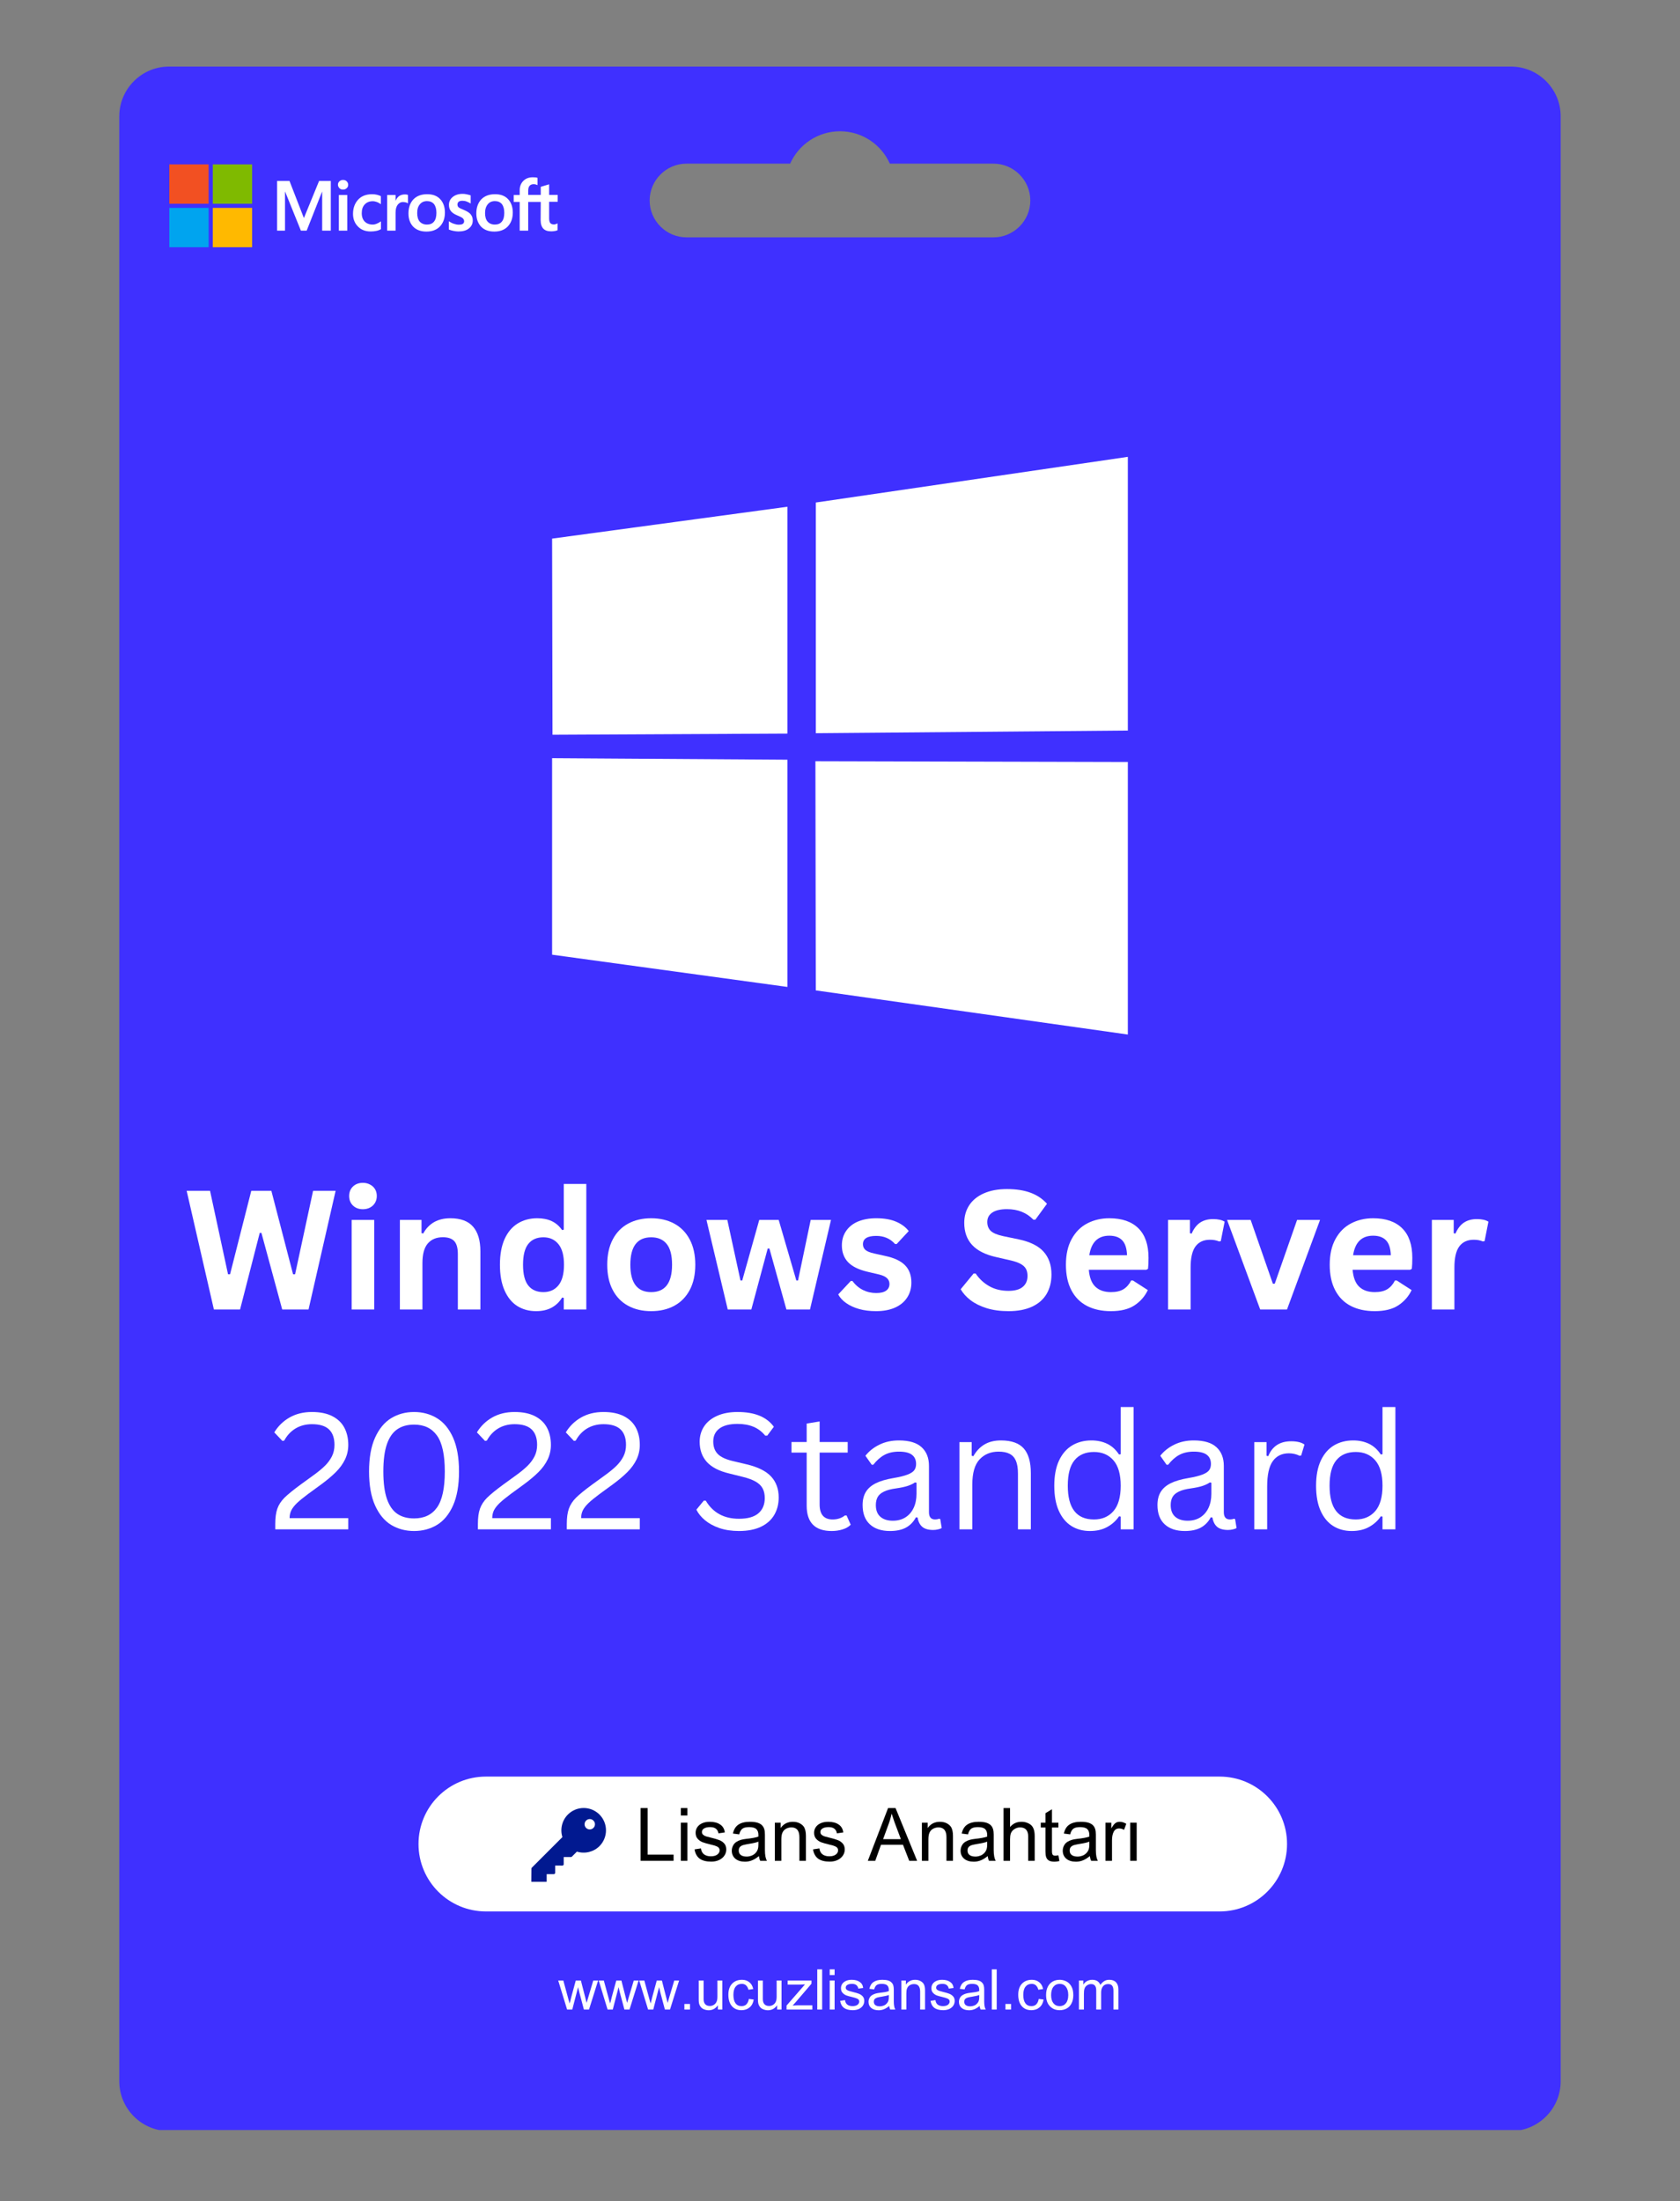 <svg xmlns="http://www.w3.org/2000/svg" xmlns:xlink="http://www.w3.org/1999/xlink" width="500" zoomAndPan="magnify" viewBox="0 0 375 491.25" height="655" preserveAspectRatio="xMidYMid meet" version="1.0"><rect x="0" y="0" width="375" height="491.25" fill="#808080" stroke="none"/><defs><g/><clipPath id="894a7ecd74"><path d="M 26.516 14.859 L 348.523 14.859 L 348.523 475.406 L 26.516 475.406 Z M 26.516 14.859 " clip-rule="nonzero"/></clipPath><clipPath id="e2ce84c0a6"><path d="M 93.418 396.523 L 287.398 396.523 L 287.398 426.621 L 93.418 426.621 Z M 93.418 396.523 " clip-rule="nonzero"/></clipPath><clipPath id="f324303687"><path d="M 108.465 396.523 L 272.234 396.523 C 280.547 396.523 287.285 403.262 287.285 411.57 C 287.285 419.883 280.547 426.621 272.234 426.621 L 108.465 426.621 C 100.152 426.621 93.418 419.883 93.418 411.57 C 93.418 403.262 100.152 396.523 108.465 396.523 Z M 108.465 396.523 " clip-rule="nonzero"/></clipPath><clipPath id="4aacb0bb9f"><path d="M 61 39 L 124.598 39 L 124.598 52 L 61 52 Z M 61 39 " clip-rule="nonzero"/></clipPath><clipPath id="7ee46680c1"><path d="M 37.73 36.695 L 47 36.695 L 47 46 L 37.73 46 Z M 37.73 36.695 " clip-rule="nonzero"/></clipPath><clipPath id="9fe2c02436"><path d="M 47 36.695 L 57 36.695 L 57 46 L 47 46 Z M 47 36.695 " clip-rule="nonzero"/></clipPath><clipPath id="c5d3d1a7a8"><path d="M 37.73 46 L 47 46 L 47 55.414 L 37.73 55.414 Z M 37.73 46 " clip-rule="nonzero"/></clipPath><clipPath id="5b312933a4"><path d="M 47 46 L 57 46 L 57 55.414 L 47 55.414 Z M 47 46 " clip-rule="nonzero"/></clipPath><clipPath id="861455155a"><path d="M 118.559 403.535 L 135.781 403.535 L 135.781 420.012 L 118.559 420.012 Z M 118.559 403.535 " clip-rule="nonzero"/></clipPath><clipPath id="2f76b30434"><path d="M 123.238 101.82 L 252 101.82 L 252 231 L 123.238 231 Z M 123.238 101.82 " clip-rule="nonzero"/></clipPath></defs><g clip-path="url(#894a7ecd74)"><path fill="#3f30ff" d="M 37.711 14.859 L 337.281 14.859 C 343.375 14.859 348.363 19.848 348.363 25.941 L 348.363 464.547 C 348.363 470.645 343.375 475.633 337.281 475.633 L 37.711 475.633 C 31.617 475.633 26.629 470.645 26.629 464.547 L 26.629 25.941 C 26.629 19.848 31.617 14.859 37.711 14.859 Z M 153.242 36.523 L 176.375 36.523 C 178.27 32.266 182.539 29.301 187.496 29.301 C 192.457 29.301 196.723 32.266 198.621 36.523 L 221.754 36.523 C 226.277 36.523 229.98 40.227 229.98 44.75 C 229.98 49.277 226.277 52.977 221.754 52.977 L 153.242 52.977 C 148.715 52.977 145.012 49.277 145.012 44.75 C 145.012 40.227 148.715 36.523 153.242 36.523 Z M 153.242 36.523 " fill-opacity="1" fill-rule="evenodd"/></g><g clip-path="url(#e2ce84c0a6)"><g clip-path="url(#f324303687)"><path fill="#ffffff" d="M 93.418 396.523 L 287.281 396.523 L 287.281 426.621 L 93.418 426.621 Z M 93.418 396.523 " fill-opacity="1" fill-rule="nonzero"/></g></g><g clip-path="url(#4aacb0bb9f)"><path fill="#ffffff" d="M 73.84 40.391 L 73.84 51.484 L 71.914 51.484 L 71.914 42.781 L 71.891 42.781 L 68.449 51.484 L 67.164 51.484 L 63.648 42.781 L 63.621 42.781 L 63.621 51.484 L 61.852 51.484 L 61.852 40.391 L 64.621 40.391 L 67.809 48.609 L 67.859 48.609 L 71.223 40.391 Z M 75.434 41.238 C 75.434 40.93 75.535 40.676 75.766 40.469 C 75.996 40.262 76.254 40.16 76.562 40.16 C 76.895 40.16 77.18 40.262 77.383 40.469 C 77.59 40.676 77.719 40.93 77.719 41.238 C 77.719 41.547 77.617 41.805 77.383 42.008 C 77.152 42.215 76.895 42.316 76.562 42.316 C 76.23 42.316 75.973 42.215 75.766 42.008 C 75.562 41.777 75.434 41.52 75.434 41.238 Z M 77.512 43.523 L 77.512 51.484 L 75.637 51.484 L 75.637 43.523 Z M 83.188 50.121 C 83.469 50.121 83.777 50.07 84.113 49.918 C 84.445 49.789 84.754 49.609 85.035 49.402 L 85.035 51.148 C 84.727 51.328 84.395 51.457 84.008 51.535 C 83.625 51.613 83.215 51.664 82.75 51.664 C 81.57 51.664 80.621 51.305 79.902 50.559 C 79.156 49.816 78.797 48.863 78.797 47.734 C 78.797 46.453 79.184 45.398 79.926 44.578 C 80.672 43.754 81.723 43.344 83.109 43.344 C 83.469 43.344 83.828 43.395 84.164 43.473 C 84.523 43.551 84.805 43.68 85.012 43.781 L 85.012 45.578 C 84.727 45.371 84.418 45.191 84.137 45.09 C 83.828 44.988 83.52 44.91 83.215 44.91 C 82.469 44.91 81.879 45.141 81.414 45.629 C 80.953 46.117 80.746 46.758 80.746 47.582 C 80.746 48.379 80.98 49.02 81.414 49.457 C 81.852 49.891 82.441 50.121 83.188 50.121 Z M 90.352 43.395 C 90.504 43.395 90.633 43.395 90.762 43.422 C 90.891 43.445 90.992 43.473 91.07 43.5 L 91.07 45.398 C 90.969 45.32 90.84 45.246 90.633 45.191 C 90.43 45.141 90.223 45.09 89.941 45.09 C 89.477 45.09 89.094 45.297 88.785 45.68 C 88.477 46.066 88.297 46.656 88.297 47.477 L 88.297 51.484 L 86.422 51.484 L 86.422 43.523 L 88.297 43.523 L 88.297 44.781 L 88.324 44.781 C 88.504 44.348 88.758 44.012 89.094 43.754 C 89.453 43.523 89.863 43.395 90.352 43.395 Z M 91.172 47.633 C 91.172 46.324 91.559 45.27 92.277 44.5 C 93.023 43.73 94.047 43.344 95.359 43.344 C 96.59 43.344 97.566 43.703 98.258 44.449 C 98.953 45.191 99.312 46.195 99.312 47.453 C 99.312 48.738 98.926 49.762 98.207 50.535 C 97.465 51.305 96.461 51.688 95.18 51.688 C 93.945 51.688 92.969 51.328 92.25 50.609 C 91.531 49.867 91.172 48.863 91.172 47.633 Z M 93.125 47.555 C 93.125 48.379 93.305 49.02 93.688 49.457 C 94.074 49.891 94.613 50.121 95.309 50.121 C 95.973 50.121 96.512 49.918 96.875 49.457 C 97.234 49.02 97.414 48.379 97.414 47.504 C 97.414 46.656 97.234 46.016 96.875 45.551 C 96.512 45.117 95.973 44.887 95.332 44.887 C 94.641 44.887 94.125 45.117 93.742 45.578 C 93.305 46.066 93.125 46.707 93.125 47.555 Z M 102.109 45.629 C 102.109 45.887 102.188 46.117 102.367 46.273 C 102.547 46.426 102.906 46.605 103.496 46.836 C 104.242 47.145 104.781 47.477 105.062 47.836 C 105.371 48.223 105.527 48.66 105.527 49.199 C 105.527 49.941 105.242 50.535 104.652 50.996 C 104.09 51.457 103.293 51.664 102.316 51.664 C 101.984 51.664 101.625 51.613 101.211 51.535 C 100.801 51.457 100.469 51.355 100.184 51.227 L 100.184 49.379 C 100.52 49.609 100.906 49.816 101.289 49.941 C 101.676 50.07 102.035 50.148 102.367 50.148 C 102.777 50.148 103.113 50.098 103.293 49.969 C 103.496 49.84 103.602 49.66 103.602 49.379 C 103.602 49.121 103.496 48.918 103.293 48.711 C 103.086 48.531 102.676 48.324 102.109 48.094 C 101.418 47.812 100.93 47.477 100.648 47.117 C 100.363 46.758 100.211 46.297 100.211 45.73 C 100.211 45.012 100.492 44.422 101.059 43.961 C 101.625 43.5 102.367 43.266 103.266 43.266 C 103.551 43.266 103.855 43.293 104.191 43.371 C 104.523 43.445 104.832 43.523 105.062 43.602 L 105.062 45.426 C 104.809 45.27 104.523 45.117 104.191 44.988 C 103.855 44.859 103.523 44.809 103.215 44.809 C 102.855 44.809 102.574 44.887 102.395 45.012 C 102.215 45.191 102.109 45.371 102.109 45.629 Z M 106.32 47.633 C 106.32 46.324 106.707 45.27 107.426 44.5 C 108.172 43.73 109.199 43.344 110.508 43.344 C 111.738 43.344 112.715 43.703 113.41 44.449 C 114.102 45.191 114.461 46.195 114.461 47.453 C 114.461 48.738 114.078 49.762 113.359 50.535 C 112.613 51.305 111.613 51.688 110.328 51.688 C 109.094 51.688 108.121 51.328 107.402 50.609 C 106.707 49.867 106.32 48.863 106.32 47.633 Z M 108.273 47.555 C 108.273 48.379 108.453 49.02 108.84 49.457 C 109.223 49.891 109.762 50.121 110.457 50.121 C 111.125 50.121 111.664 49.918 112.023 49.457 C 112.383 49.02 112.562 48.379 112.562 47.504 C 112.562 46.656 112.383 46.016 112.023 45.551 C 111.664 45.117 111.125 44.887 110.48 44.887 C 109.789 44.887 109.273 45.117 108.891 45.578 C 108.48 46.066 108.273 46.707 108.273 47.555 Z M 120.703 45.066 L 117.902 45.066 L 117.902 51.484 L 116.004 51.484 L 116.004 45.066 L 114.668 45.066 L 114.668 43.523 L 116.004 43.523 L 116.004 42.422 C 116.004 41.598 116.285 40.906 116.824 40.367 C 117.363 39.828 118.055 39.57 118.902 39.57 C 119.137 39.57 119.34 39.594 119.52 39.594 C 119.699 39.594 119.855 39.648 119.98 39.699 L 119.98 41.316 C 119.93 41.289 119.801 41.238 119.648 41.188 C 119.496 41.137 119.316 41.109 119.109 41.109 C 118.723 41.109 118.418 41.238 118.211 41.469 C 118.004 41.699 117.902 42.086 117.902 42.547 L 117.902 43.5 L 120.703 43.5 L 120.703 41.699 L 122.574 41.137 L 122.574 43.5 L 124.477 43.5 L 124.477 45.039 L 122.574 45.039 L 122.574 48.762 C 122.574 49.25 122.68 49.582 122.832 49.789 C 123.012 49.996 123.293 50.098 123.68 50.098 C 123.781 50.098 123.91 50.07 124.066 50.02 C 124.219 49.969 124.348 49.918 124.449 49.84 L 124.449 51.383 C 124.32 51.457 124.141 51.508 123.859 51.562 C 123.578 51.613 123.32 51.637 123.039 51.637 C 122.242 51.637 121.652 51.434 121.266 51.023 C 120.883 50.609 120.676 49.969 120.676 49.121 Z M 120.703 45.066 " fill-opacity="1" fill-rule="nonzero"/></g><g clip-path="url(#7ee46680c1)"><path fill="#f25022" d="M 37.789 36.695 L 46.57 36.695 L 46.57 45.477 L 37.789 45.477 Z M 37.789 36.695 " fill-opacity="1" fill-rule="nonzero"/></g><g clip-path="url(#9fe2c02436)"><path fill="#7fba00" d="M 47.496 36.695 L 56.277 36.695 L 56.277 45.477 L 47.496 45.477 Z M 47.496 36.695 " fill-opacity="1" fill-rule="nonzero"/></g><g clip-path="url(#c5d3d1a7a8)"><path fill="#00a4ef" d="M 37.789 46.398 L 46.57 46.398 L 46.57 55.18 L 37.789 55.18 Z M 37.789 46.398 " fill-opacity="1" fill-rule="nonzero"/></g><g clip-path="url(#5b312933a4)"><path fill="#ffb900" d="M 47.496 46.398 L 56.277 46.398 L 56.277 55.18 L 47.496 55.18 Z M 47.496 46.398 " fill-opacity="1" fill-rule="nonzero"/></g><g clip-path="url(#861455155a)"><path fill="#011990" d="M 130.285 403.535 C 129.008 403.535 127.73 404.023 126.758 404.996 C 125.449 406.309 124.977 408.262 125.535 410.027 L 118.703 416.863 C 118.648 416.914 118.617 416.988 118.617 417.066 L 118.594 419.922 C 118.594 419.996 118.625 420.07 118.68 420.125 C 118.734 420.18 118.809 420.211 118.883 420.211 C 119.738 420.211 120.594 420.199 121.453 420.188 C 121.672 420.188 122.027 420.219 122.027 419.898 L 122.027 418.297 L 123.633 418.297 C 123.711 418.297 123.793 418.254 123.844 418.199 C 123.902 418.145 123.93 418.07 123.93 417.996 L 123.93 416.379 L 125.539 416.387 C 125.613 416.387 125.691 416.352 125.742 416.301 C 125.801 416.25 125.828 416.172 125.828 416.098 L 125.828 414.484 L 127.445 414.484 C 127.52 414.484 127.594 414.449 127.648 414.398 L 128.777 413.27 C 130.543 413.82 132.496 413.355 133.809 412.047 C 135.75 410.102 135.75 406.941 133.809 404.996 C 132.836 404.023 131.559 403.535 130.285 403.535 Z M 132.461 407.98 C 132.008 408.434 131.273 408.434 130.824 407.98 C 130.371 407.531 130.371 406.797 130.824 406.344 C 131.273 405.887 132.008 405.887 132.461 406.344 C 132.918 406.797 132.918 407.531 132.461 407.98 Z M 132.461 407.98 " fill-opacity="1" fill-rule="nonzero"/></g><g clip-path="url(#2f76b30434)"><path fill="#ffffff" d="M 123.238 120.215 L 175.758 113.102 L 175.758 163.734 L 123.324 163.992 Z M 175.758 169.562 L 175.758 220.281 L 123.238 213.082 L 123.238 169.219 Z M 182.098 112.16 L 251.75 101.965 L 251.75 163.051 L 182.098 163.648 Z M 251.75 170.074 L 251.75 230.902 L 182.098 221.051 L 182.012 169.902 Z M 251.75 170.074 " fill-opacity="1" fill-rule="nonzero"/></g><g fill="#ffffff" fill-opacity="1"><g transform="translate(40.946, 292.267)"><g><path d="M 12.641 0 L 6.797 0 L 0.719 -26.484 L 5.938 -26.484 L 9.953 -7.859 L 10.406 -7.859 L 15.141 -26.484 L 19.625 -26.484 L 24.469 -7.859 L 24.922 -7.859 L 28.938 -26.484 L 33.969 -26.484 L 27.922 0 L 22.047 0 L 17.406 -17.094 L 17.031 -17.094 Z M 12.641 0 "/></g></g></g><g fill="#ffffff" fill-opacity="1"><g transform="translate(75.624, 292.267)"><g><path d="M 5.375 -22.375 C 4.469 -22.375 3.727 -22.648 3.156 -23.203 C 2.594 -23.754 2.312 -24.461 2.312 -25.328 C 2.312 -26.191 2.594 -26.895 3.156 -27.438 C 3.727 -27.988 4.469 -28.266 5.375 -28.266 C 5.977 -28.266 6.516 -28.133 6.984 -27.875 C 7.461 -27.625 7.832 -27.281 8.094 -26.844 C 8.352 -26.406 8.484 -25.898 8.484 -25.328 C 8.484 -24.766 8.352 -24.258 8.094 -23.812 C 7.832 -23.363 7.461 -23.008 6.984 -22.75 C 6.516 -22.5 5.977 -22.375 5.375 -22.375 Z M 2.875 0 L 2.875 -19.984 L 7.906 -19.984 L 7.906 0 Z M 2.875 0 "/></g></g></g><g fill="#ffffff" fill-opacity="1"><g transform="translate(86.386, 292.267)"><g><path d="M 2.875 0 L 2.875 -19.984 L 7.703 -19.984 L 7.703 -17.047 L 8.078 -16.953 C 9.328 -19.223 11.348 -20.359 14.141 -20.359 C 16.441 -20.359 18.133 -19.727 19.219 -18.469 C 20.301 -17.219 20.844 -15.391 20.844 -12.984 L 20.844 0 L 15.812 0 L 15.812 -12.375 C 15.812 -13.707 15.547 -14.664 15.016 -15.25 C 14.484 -15.832 13.633 -16.125 12.469 -16.125 C 11.031 -16.125 9.91 -15.66 9.109 -14.734 C 8.305 -13.805 7.906 -12.344 7.906 -10.344 L 7.906 0 Z M 2.875 0 "/></g></g></g><g fill="#ffffff" fill-opacity="1"><g transform="translate(109.795, 292.267)"><g><path d="M 9.875 0.375 C 8.289 0.375 6.891 -0.004 5.672 -0.766 C 4.461 -1.535 3.516 -2.695 2.828 -4.25 C 2.141 -5.801 1.797 -7.711 1.797 -9.984 C 1.797 -12.266 2.145 -14.18 2.844 -15.734 C 3.551 -17.285 4.531 -18.441 5.781 -19.203 C 7.039 -19.973 8.488 -20.359 10.125 -20.359 C 11.375 -20.359 12.453 -20.145 13.359 -19.719 C 14.273 -19.289 15.047 -18.625 15.672 -17.719 L 16.047 -17.812 L 16.047 -28.016 L 21.078 -28.016 L 21.078 0 L 16.047 0 L 16.047 -2.594 L 15.672 -2.656 C 15.117 -1.719 14.359 -0.977 13.391 -0.438 C 12.422 0.102 11.25 0.375 9.875 0.375 Z M 11.5 -3.875 C 12.914 -3.875 14.035 -4.379 14.859 -5.391 C 15.68 -6.398 16.094 -7.93 16.094 -9.984 C 16.094 -12.035 15.68 -13.566 14.859 -14.578 C 14.035 -15.598 12.914 -16.109 11.5 -16.109 C 10.031 -16.109 8.906 -15.613 8.125 -14.625 C 7.344 -13.645 6.953 -12.098 6.953 -9.984 C 6.953 -7.879 7.344 -6.332 8.125 -5.344 C 8.906 -4.363 10.031 -3.875 11.5 -3.875 Z M 11.5 -3.875 "/></g></g></g><g fill="#ffffff" fill-opacity="1"><g transform="translate(133.747, 292.267)"><g><path d="M 11.609 0.375 C 9.648 0.375 7.93 -0.023 6.453 -0.828 C 4.973 -1.629 3.828 -2.805 3.016 -4.359 C 2.203 -5.91 1.797 -7.785 1.797 -9.984 C 1.797 -12.18 2.203 -14.055 3.016 -15.609 C 3.828 -17.172 4.973 -18.352 6.453 -19.156 C 7.93 -19.957 9.648 -20.359 11.609 -20.359 C 13.566 -20.359 15.285 -19.957 16.766 -19.156 C 18.242 -18.352 19.395 -17.172 20.219 -15.609 C 21.039 -14.055 21.453 -12.18 21.453 -9.984 C 21.453 -7.785 21.039 -5.91 20.219 -4.359 C 19.395 -2.805 18.242 -1.629 16.766 -0.828 C 15.285 -0.023 13.566 0.375 11.609 0.375 Z M 11.609 -3.875 C 14.711 -3.875 16.266 -5.91 16.266 -9.984 C 16.266 -12.098 15.863 -13.645 15.062 -14.625 C 14.27 -15.613 13.117 -16.109 11.609 -16.109 C 8.504 -16.109 6.953 -14.066 6.953 -9.984 C 6.953 -5.91 8.504 -3.875 11.609 -3.875 Z M 11.609 -3.875 "/></g></g></g><g fill="#ffffff" fill-opacity="1"><g transform="translate(156.974, 292.267)"><g><path d="M 10.734 0 L 5.469 0 L 0.719 -19.984 L 5.375 -19.984 L 8.312 -6.469 L 8.703 -6.469 L 12.5 -19.984 L 16.844 -19.984 L 20.781 -6.469 L 21.156 -6.469 L 23.984 -19.984 L 28.516 -19.984 L 23.828 0 L 18.562 0 L 14.766 -13.609 L 14.391 -13.609 Z M 10.734 0 "/></g></g></g><g fill="#ffffff" fill-opacity="1"><g transform="translate(186.198, 292.267)"><g><path d="M 9.344 0.375 C 7.977 0.375 6.727 0.219 5.594 -0.094 C 4.457 -0.414 3.488 -0.859 2.688 -1.422 C 1.883 -1.984 1.289 -2.629 0.906 -3.359 L 3.703 -6.359 L 4.078 -6.359 C 4.742 -5.461 5.531 -4.789 6.438 -4.344 C 7.344 -3.895 8.328 -3.672 9.391 -3.672 C 10.367 -3.672 11.102 -3.848 11.594 -4.203 C 12.094 -4.555 12.344 -5.055 12.344 -5.703 C 12.344 -6.211 12.16 -6.641 11.797 -6.984 C 11.441 -7.328 10.867 -7.598 10.078 -7.797 L 7.422 -8.422 C 5.441 -8.891 3.992 -9.609 3.078 -10.578 C 2.172 -11.555 1.719 -12.797 1.719 -14.297 C 1.719 -15.535 2.035 -16.613 2.672 -17.531 C 3.305 -18.457 4.195 -19.16 5.344 -19.641 C 6.5 -20.117 7.848 -20.359 9.391 -20.359 C 11.18 -20.359 12.672 -20.098 13.859 -19.578 C 15.047 -19.066 15.973 -18.375 16.641 -17.5 L 13.953 -14.609 L 13.594 -14.609 C 13.031 -15.234 12.398 -15.691 11.703 -15.984 C 11.016 -16.273 10.242 -16.422 9.391 -16.422 C 7.41 -16.422 6.422 -15.801 6.422 -14.562 C 6.422 -14.051 6.602 -13.629 6.969 -13.297 C 7.332 -12.973 7.984 -12.707 8.922 -12.5 L 11.375 -11.953 C 13.406 -11.523 14.891 -10.828 15.828 -9.859 C 16.766 -8.898 17.234 -7.613 17.234 -6 C 17.234 -4.727 16.914 -3.609 16.281 -2.641 C 15.656 -1.68 14.75 -0.938 13.562 -0.406 C 12.383 0.113 10.977 0.375 9.344 0.375 Z M 9.344 0.375 "/></g></g></g><g fill="#ffffff" fill-opacity="1"><g transform="translate(204.624, 292.267)"><g/></g></g><g fill="#ffffff" fill-opacity="1"><g transform="translate(213.375, 292.267)"><g><path d="M 11.734 0.375 C 9.898 0.375 8.266 0.148 6.828 -0.297 C 5.398 -0.754 4.207 -1.348 3.25 -2.078 C 2.301 -2.816 1.57 -3.629 1.062 -4.516 L 3.953 -8.031 L 4.406 -8.031 C 5.195 -6.844 6.207 -5.898 7.438 -5.203 C 8.664 -4.504 10.098 -4.156 11.734 -4.156 C 13.141 -4.156 14.195 -4.445 14.906 -5.031 C 15.625 -5.625 15.984 -6.441 15.984 -7.484 C 15.984 -8.109 15.867 -8.629 15.641 -9.047 C 15.41 -9.473 15.031 -9.836 14.5 -10.141 C 13.969 -10.441 13.25 -10.703 12.344 -10.922 L 8.938 -11.703 C 6.551 -12.242 4.773 -13.145 3.609 -14.406 C 2.441 -15.676 1.859 -17.316 1.859 -19.328 C 1.859 -20.828 2.234 -22.145 2.984 -23.281 C 3.734 -24.414 4.82 -25.297 6.25 -25.922 C 7.688 -26.555 9.398 -26.875 11.391 -26.875 C 13.43 -26.875 15.18 -26.602 16.641 -26.062 C 18.098 -25.531 19.328 -24.707 20.328 -23.594 L 17.734 -20.047 L 17.281 -20.047 C 16.531 -20.828 15.672 -21.41 14.703 -21.797 C 13.742 -22.191 12.641 -22.391 11.391 -22.391 C 9.953 -22.391 8.859 -22.133 8.109 -21.625 C 7.367 -21.125 7 -20.426 7 -19.531 C 7 -18.695 7.258 -18.031 7.781 -17.531 C 8.312 -17.039 9.223 -16.656 10.516 -16.375 L 13.984 -15.656 C 16.555 -15.113 18.422 -14.191 19.578 -12.891 C 20.742 -11.586 21.328 -9.895 21.328 -7.812 C 21.328 -6.156 20.969 -4.711 20.25 -3.484 C 19.539 -2.266 18.469 -1.316 17.031 -0.641 C 15.594 0.035 13.828 0.375 11.734 0.375 Z M 11.734 0.375 "/></g></g></g><g fill="#ffffff" fill-opacity="1"><g transform="translate(236.131, 292.267)"><g><path d="M 19.75 -8.859 L 6.906 -8.859 C 7.051 -7.117 7.547 -5.852 8.391 -5.062 C 9.234 -4.27 10.383 -3.875 11.844 -3.875 C 13 -3.875 13.93 -4.086 14.641 -4.516 C 15.348 -4.953 15.922 -5.602 16.359 -6.469 L 16.75 -6.469 L 20.078 -4.328 C 19.422 -2.93 18.43 -1.797 17.109 -0.922 C 15.797 -0.055 14.039 0.375 11.844 0.375 C 9.781 0.375 7.992 -0.016 6.484 -0.797 C 4.984 -1.578 3.828 -2.742 3.016 -4.297 C 2.203 -5.848 1.797 -7.742 1.797 -9.984 C 1.797 -12.254 2.223 -14.164 3.078 -15.719 C 3.93 -17.281 5.086 -18.441 6.547 -19.203 C 8.016 -19.973 9.66 -20.359 11.484 -20.359 C 14.316 -20.359 16.484 -19.609 17.984 -18.109 C 19.484 -16.617 20.234 -14.426 20.234 -11.531 C 20.234 -10.477 20.195 -9.66 20.125 -9.078 Z M 15.438 -12.109 C 15.383 -13.629 15.031 -14.734 14.375 -15.422 C 13.719 -16.117 12.754 -16.469 11.484 -16.469 C 8.953 -16.469 7.461 -15.016 7.016 -12.109 Z M 15.438 -12.109 "/></g></g></g><g fill="#ffffff" fill-opacity="1"><g transform="translate(257.855, 292.267)"><g><path d="M 2.875 0 L 2.875 -19.984 L 7.75 -19.984 L 7.75 -17.016 L 8.141 -16.938 C 8.617 -18.051 9.25 -18.867 10.031 -19.391 C 10.82 -19.91 11.781 -20.172 12.906 -20.172 C 14.039 -20.172 14.906 -19.977 15.5 -19.594 L 14.641 -15.25 L 14.266 -15.188 C 13.93 -15.32 13.613 -15.414 13.312 -15.469 C 13.008 -15.531 12.645 -15.562 12.219 -15.562 C 10.812 -15.562 9.738 -15.066 9 -14.078 C 8.27 -13.098 7.906 -11.52 7.906 -9.344 L 7.906 0 Z M 2.875 0 "/></g></g></g><g fill="#ffffff" fill-opacity="1"><g transform="translate(273.527, 292.267)"><g><path d="M 13.75 0 L 7.766 0 L 0.375 -19.984 L 5.641 -19.984 L 10.594 -5.75 L 11.016 -5.75 L 16 -19.984 L 21.125 -19.984 Z M 13.75 0 "/></g></g></g><g fill="#ffffff" fill-opacity="1"><g transform="translate(295.015, 292.267)"><g><path d="M 19.75 -8.859 L 6.906 -8.859 C 7.051 -7.117 7.547 -5.852 8.391 -5.062 C 9.234 -4.27 10.383 -3.875 11.844 -3.875 C 13 -3.875 13.93 -4.086 14.641 -4.516 C 15.348 -4.953 15.922 -5.602 16.359 -6.469 L 16.75 -6.469 L 20.078 -4.328 C 19.422 -2.93 18.43 -1.797 17.109 -0.922 C 15.797 -0.055 14.039 0.375 11.844 0.375 C 9.781 0.375 7.992 -0.016 6.484 -0.797 C 4.984 -1.578 3.828 -2.742 3.016 -4.297 C 2.203 -5.848 1.797 -7.742 1.797 -9.984 C 1.797 -12.254 2.223 -14.164 3.078 -15.719 C 3.93 -17.281 5.086 -18.441 6.547 -19.203 C 8.016 -19.973 9.66 -20.359 11.484 -20.359 C 14.316 -20.359 16.484 -19.609 17.984 -18.109 C 19.484 -16.617 20.234 -14.426 20.234 -11.531 C 20.234 -10.477 20.195 -9.66 20.125 -9.078 Z M 15.438 -12.109 C 15.383 -13.629 15.031 -14.734 14.375 -15.422 C 13.719 -16.117 12.754 -16.469 11.484 -16.469 C 8.953 -16.469 7.461 -15.016 7.016 -12.109 Z M 15.438 -12.109 "/></g></g></g><g fill="#ffffff" fill-opacity="1"><g transform="translate(316.738, 292.267)"><g><path d="M 2.875 0 L 2.875 -19.984 L 7.75 -19.984 L 7.75 -17.016 L 8.141 -16.938 C 8.617 -18.051 9.25 -18.867 10.031 -19.391 C 10.82 -19.91 11.781 -20.172 12.906 -20.172 C 14.039 -20.172 14.906 -19.977 15.5 -19.594 L 14.641 -15.25 L 14.266 -15.188 C 13.93 -15.32 13.613 -15.414 13.312 -15.469 C 13.008 -15.531 12.645 -15.562 12.219 -15.562 C 10.812 -15.562 9.738 -15.066 9 -14.078 C 8.27 -13.098 7.906 -11.52 7.906 -9.344 L 7.906 0 Z M 2.875 0 "/></g></g></g><g fill="#ffffff" fill-opacity="1"><g transform="translate(124.538, 448.52)"><g><path d="M 1.203 -6.484 L 2.359 -2.234 L 2.609 -1.359 C 2.648 -1.504 2.68 -1.609 2.703 -1.672 C 2.805 -2.098 2.91 -2.516 3.016 -2.922 L 3.984 -6.484 L 5.125 -6.484 L 6.062 -2.828 L 6.406 -1.484 L 6.703 -2.5 L 7.891 -6.484 L 8.969 -6.484 L 6.938 0 L 5.797 0 L 4.75 -3.938 C 4.695 -4.125 4.613 -4.477 4.5 -5 L 3.203 0 L 2.047 0 L 0.062 -6.484 Z M 1.203 -6.484 "/></g></g></g><g fill="#ffffff" fill-opacity="1"><g transform="translate(133.577, 448.52)"><g><path d="M 1.203 -6.484 L 2.359 -2.234 L 2.609 -1.359 C 2.648 -1.504 2.68 -1.609 2.703 -1.672 C 2.805 -2.098 2.91 -2.516 3.016 -2.922 L 3.984 -6.484 L 5.125 -6.484 L 6.062 -2.828 L 6.406 -1.484 L 6.703 -2.5 L 7.891 -6.484 L 8.969 -6.484 L 6.938 0 L 5.797 0 L 4.75 -3.938 C 4.695 -4.125 4.613 -4.477 4.5 -5 L 3.203 0 L 2.047 0 L 0.062 -6.484 Z M 1.203 -6.484 "/></g></g></g><g fill="#ffffff" fill-opacity="1"><g transform="translate(142.616, 448.52)"><g><path d="M 1.203 -6.484 L 2.359 -2.234 L 2.609 -1.359 C 2.648 -1.504 2.68 -1.609 2.703 -1.672 C 2.805 -2.098 2.91 -2.516 3.016 -2.922 L 3.984 -6.484 L 5.125 -6.484 L 6.062 -2.828 L 6.406 -1.484 L 6.703 -2.5 L 7.891 -6.484 L 8.969 -6.484 L 6.938 0 L 5.797 0 L 4.75 -3.938 C 4.695 -4.125 4.613 -4.477 4.5 -5 L 3.203 0 L 2.047 0 L 0.062 -6.484 Z M 1.203 -6.484 "/></g></g></g><g fill="#ffffff" fill-opacity="1"><g transform="translate(151.656, 448.52)"><g><path d="M 2.359 0 L 1.109 0 L 1.109 -1.25 L 2.359 -1.25 Z M 2.359 0 "/></g></g></g><g fill="#ffffff" fill-opacity="1"><g transform="translate(155.136, 448.52)"><g><path d="M 1.922 -2.328 C 1.922 -1.828 2.039 -1.445 2.281 -1.188 C 2.52 -0.926 2.867 -0.797 3.328 -0.797 C 3.641 -0.797 3.938 -0.883 4.219 -1.062 C 4.508 -1.25 4.719 -1.504 4.844 -1.828 C 4.945 -2.066 5 -2.43 5 -2.922 L 5 -6.484 L 6.094 -6.484 L 6.094 0 L 5.109 0 L 5.109 -0.953 C 4.586 -0.211 3.898 0.156 3.047 0.156 C 2.691 0.156 2.332 0.082 1.969 -0.062 C 1.613 -0.207 1.336 -0.445 1.141 -0.781 C 1.023 -0.969 0.941 -1.176 0.891 -1.406 C 0.848 -1.645 0.828 -1.93 0.828 -2.266 L 0.828 -6.484 L 1.922 -6.484 Z M 1.922 -2.328 "/></g></g></g><g fill="#ffffff" fill-opacity="1"><g transform="translate(162.098, 448.52)"><g><path d="M 3.547 -6.641 C 4.191 -6.641 4.734 -6.457 5.172 -6.094 C 5.617 -5.738 5.906 -5.234 6.031 -4.578 L 4.969 -4.422 C 4.875 -4.805 4.707 -5.117 4.469 -5.359 C 4.227 -5.609 3.898 -5.734 3.484 -5.734 C 2.898 -5.734 2.441 -5.523 2.109 -5.109 C 1.773 -4.691 1.609 -4.082 1.609 -3.281 C 1.609 -2.457 1.766 -1.832 2.078 -1.406 C 2.391 -0.977 2.836 -0.766 3.422 -0.766 C 3.898 -0.766 4.27 -0.906 4.531 -1.188 C 4.801 -1.477 4.977 -1.875 5.062 -2.375 L 6.141 -2.234 C 6.023 -1.484 5.723 -0.898 5.234 -0.484 C 4.742 -0.066 4.141 0.141 3.422 0.141 C 2.504 0.141 1.785 -0.16 1.266 -0.766 C 0.742 -1.367 0.484 -2.223 0.484 -3.328 C 0.484 -4.359 0.754 -5.164 1.297 -5.75 C 1.848 -6.344 2.598 -6.641 3.547 -6.641 Z M 3.547 -6.641 "/></g></g></g><g fill="#ffffff" fill-opacity="1"><g transform="translate(168.358, 448.52)"><g><path d="M 1.922 -2.328 C 1.922 -1.828 2.039 -1.445 2.281 -1.188 C 2.52 -0.926 2.867 -0.797 3.328 -0.797 C 3.641 -0.797 3.938 -0.883 4.219 -1.062 C 4.508 -1.25 4.719 -1.504 4.844 -1.828 C 4.945 -2.066 5 -2.43 5 -2.922 L 5 -6.484 L 6.094 -6.484 L 6.094 0 L 5.109 0 L 5.109 -0.953 C 4.586 -0.211 3.898 0.156 3.047 0.156 C 2.691 0.156 2.332 0.082 1.969 -0.062 C 1.613 -0.207 1.336 -0.445 1.141 -0.781 C 1.023 -0.969 0.941 -1.176 0.891 -1.406 C 0.848 -1.645 0.828 -1.93 0.828 -2.266 L 0.828 -6.484 L 1.922 -6.484 Z M 1.922 -2.328 "/></g></g></g><g fill="#ffffff" fill-opacity="1"><g transform="translate(175.319, 448.52)"><g><path d="M 5.812 -5.766 L 2.297 -1.656 C 2.211 -1.551 2.062 -1.383 1.844 -1.156 L 1.609 -0.891 C 2.148 -0.93 2.582 -0.953 2.906 -0.953 L 6 -0.953 L 6 0 L 0.25 0 L 0.25 -0.891 L 4.375 -5.625 C 3.758 -5.582 3.367 -5.562 3.203 -5.562 L 0.5 -5.562 L 0.5 -6.484 L 5.812 -6.484 Z M 5.812 -5.766 "/></g></g></g><g fill="#ffffff" fill-opacity="1"><g transform="translate(181.579, 448.52)"><g><path d="M 1.938 0 L 0.844 0 L 0.844 -8.969 L 1.938 -8.969 Z M 1.938 0 "/></g></g></g><g fill="#ffffff" fill-opacity="1"><g transform="translate(184.358, 448.52)"><g><path d="M 1.938 -7.703 L 0.844 -7.703 L 0.844 -8.969 L 1.938 -8.969 Z M 1.938 0 L 0.844 0 L 0.844 -6.484 L 1.938 -6.484 Z M 1.938 0 "/></g></g></g><g fill="#ffffff" fill-opacity="1"><g transform="translate(187.138, 448.52)"><g><path d="M 2.984 -6.641 C 3.711 -6.641 4.301 -6.484 4.75 -6.172 C 5.207 -5.867 5.469 -5.414 5.531 -4.812 L 4.453 -4.672 C 4.398 -4.992 4.258 -5.25 4.031 -5.438 C 3.812 -5.633 3.484 -5.734 3.047 -5.734 C 2.598 -5.734 2.25 -5.656 2 -5.5 C 1.758 -5.352 1.641 -5.145 1.641 -4.875 C 1.641 -4.695 1.711 -4.547 1.859 -4.422 C 2.004 -4.305 2.176 -4.219 2.375 -4.156 C 2.57 -4.094 2.879 -4.008 3.297 -3.906 C 3.816 -3.781 4.238 -3.656 4.562 -3.531 C 4.895 -3.406 5.18 -3.211 5.422 -2.953 C 5.66 -2.691 5.781 -2.348 5.781 -1.922 C 5.781 -1.547 5.676 -1.195 5.469 -0.875 C 5.258 -0.562 4.961 -0.312 4.578 -0.125 C 4.191 0.051 3.742 0.141 3.234 0.141 C 2.367 0.141 1.707 -0.031 1.25 -0.375 C 0.789 -0.719 0.504 -1.238 0.391 -1.938 L 1.484 -2.109 C 1.535 -1.66 1.707 -1.32 2 -1.094 C 2.301 -0.875 2.688 -0.766 3.156 -0.766 C 3.633 -0.766 4.004 -0.863 4.266 -1.062 C 4.523 -1.258 4.656 -1.504 4.656 -1.797 C 4.656 -2.066 4.523 -2.27 4.266 -2.406 C 4.004 -2.539 3.598 -2.672 3.047 -2.797 C 2.516 -2.922 2.086 -3.039 1.766 -3.156 C 1.453 -3.281 1.176 -3.473 0.938 -3.734 C 0.695 -3.992 0.578 -4.336 0.578 -4.766 C 0.578 -5.117 0.672 -5.438 0.859 -5.719 C 1.047 -6 1.32 -6.223 1.688 -6.391 C 2.051 -6.555 2.484 -6.641 2.984 -6.641 Z M 2.984 -6.641 "/></g></g></g><g fill="#ffffff" fill-opacity="1"><g transform="translate(193.398, 448.52)"><g><path d="M 3.547 -6.641 C 4.086 -6.641 4.52 -6.586 4.844 -6.484 C 5.176 -6.379 5.438 -6.223 5.625 -6.016 C 5.812 -5.828 5.938 -5.613 6 -5.375 C 6.07 -5.145 6.109 -4.836 6.109 -4.453 L 6.109 -1.844 C 6.109 -1 6.223 -0.383 6.453 0 L 5.312 0 C 5.195 -0.227 5.117 -0.492 5.078 -0.797 C 4.68 -0.461 4.289 -0.219 3.906 -0.062 C 3.531 0.082 3.141 0.156 2.734 0.156 C 2.023 0.156 1.469 -0.016 1.062 -0.359 C 0.664 -0.703 0.469 -1.156 0.469 -1.719 C 0.469 -2.008 0.535 -2.289 0.672 -2.562 C 0.805 -2.832 0.988 -3.039 1.219 -3.188 C 1.477 -3.352 1.734 -3.473 1.984 -3.547 C 2.242 -3.629 2.562 -3.691 2.938 -3.734 C 3.344 -3.773 3.742 -3.828 4.141 -3.891 C 4.535 -3.961 4.82 -4.039 5 -4.125 L 5 -4.391 C 5 -4.836 4.879 -5.172 4.641 -5.391 C 4.41 -5.617 4.004 -5.734 3.422 -5.734 C 2.879 -5.734 2.488 -5.633 2.25 -5.438 C 2.02 -5.25 1.848 -4.938 1.734 -4.5 L 0.656 -4.625 C 0.812 -5.332 1.129 -5.844 1.609 -6.156 C 2.086 -6.477 2.734 -6.641 3.547 -6.641 Z M 3.422 -2.875 C 3.004 -2.812 2.68 -2.75 2.453 -2.688 C 2.223 -2.625 2.031 -2.52 1.875 -2.375 C 1.727 -2.227 1.656 -2.016 1.656 -1.734 C 1.656 -1.41 1.77 -1.16 2 -0.984 C 2.238 -0.805 2.578 -0.719 3.016 -0.719 C 3.266 -0.719 3.535 -0.77 3.828 -0.875 C 4.117 -0.977 4.375 -1.16 4.594 -1.422 C 4.738 -1.586 4.844 -1.773 4.906 -1.984 C 4.969 -2.191 5 -2.457 5 -2.781 L 5 -3.25 C 4.664 -3.113 4.141 -2.988 3.422 -2.875 Z M 3.422 -2.875 "/></g></g></g><g fill="#ffffff" fill-opacity="1"><g transform="translate(200.359, 448.52)"><g><path d="M 3.906 -6.641 C 4.375 -6.641 4.773 -6.547 5.109 -6.359 C 5.453 -6.172 5.703 -5.938 5.859 -5.656 C 5.953 -5.469 6.02 -5.258 6.062 -5.031 C 6.102 -4.812 6.125 -4.535 6.125 -4.203 L 6.125 0 L 5.031 0 L 5.031 -4 C 5.031 -5.125 4.578 -5.688 3.672 -5.688 C 3.328 -5.688 3.008 -5.602 2.719 -5.438 C 2.438 -5.27 2.234 -5.023 2.109 -4.703 C 2.004 -4.441 1.953 -4.082 1.953 -3.625 L 1.953 0 L 0.844 0 L 0.844 -6.484 L 1.844 -6.484 L 1.844 -5.562 C 2.332 -6.281 3.02 -6.641 3.906 -6.641 Z M 3.906 -6.641 "/></g></g></g><g fill="#ffffff" fill-opacity="1"><g transform="translate(207.32, 448.52)"><g><path d="M 2.984 -6.641 C 3.711 -6.641 4.301 -6.484 4.75 -6.172 C 5.207 -5.867 5.469 -5.414 5.531 -4.812 L 4.453 -4.672 C 4.398 -4.992 4.258 -5.25 4.031 -5.438 C 3.812 -5.633 3.484 -5.734 3.047 -5.734 C 2.598 -5.734 2.25 -5.656 2 -5.5 C 1.758 -5.352 1.641 -5.145 1.641 -4.875 C 1.641 -4.695 1.711 -4.547 1.859 -4.422 C 2.004 -4.305 2.176 -4.219 2.375 -4.156 C 2.57 -4.094 2.879 -4.008 3.297 -3.906 C 3.816 -3.781 4.238 -3.656 4.562 -3.531 C 4.895 -3.406 5.18 -3.211 5.422 -2.953 C 5.66 -2.691 5.781 -2.348 5.781 -1.922 C 5.781 -1.547 5.676 -1.195 5.469 -0.875 C 5.258 -0.562 4.961 -0.312 4.578 -0.125 C 4.191 0.051 3.742 0.141 3.234 0.141 C 2.367 0.141 1.707 -0.031 1.25 -0.375 C 0.789 -0.719 0.504 -1.238 0.391 -1.938 L 1.484 -2.109 C 1.535 -1.66 1.707 -1.32 2 -1.094 C 2.301 -0.875 2.688 -0.766 3.156 -0.766 C 3.633 -0.766 4.004 -0.863 4.266 -1.062 C 4.523 -1.258 4.656 -1.504 4.656 -1.797 C 4.656 -2.066 4.523 -2.27 4.266 -2.406 C 4.004 -2.539 3.598 -2.672 3.047 -2.797 C 2.516 -2.922 2.086 -3.039 1.766 -3.156 C 1.453 -3.281 1.176 -3.473 0.938 -3.734 C 0.695 -3.992 0.578 -4.336 0.578 -4.766 C 0.578 -5.117 0.672 -5.438 0.859 -5.719 C 1.047 -6 1.32 -6.223 1.688 -6.391 C 2.051 -6.555 2.484 -6.641 2.984 -6.641 Z M 2.984 -6.641 "/></g></g></g><g fill="#ffffff" fill-opacity="1"><g transform="translate(213.58, 448.52)"><g><path d="M 3.547 -6.641 C 4.086 -6.641 4.52 -6.586 4.844 -6.484 C 5.176 -6.379 5.438 -6.223 5.625 -6.016 C 5.812 -5.828 5.938 -5.613 6 -5.375 C 6.07 -5.145 6.109 -4.836 6.109 -4.453 L 6.109 -1.844 C 6.109 -1 6.223 -0.383 6.453 0 L 5.312 0 C 5.195 -0.227 5.117 -0.492 5.078 -0.797 C 4.68 -0.461 4.289 -0.219 3.906 -0.062 C 3.531 0.082 3.141 0.156 2.734 0.156 C 2.023 0.156 1.469 -0.016 1.062 -0.359 C 0.664 -0.703 0.469 -1.156 0.469 -1.719 C 0.469 -2.008 0.535 -2.289 0.672 -2.562 C 0.805 -2.832 0.988 -3.039 1.219 -3.188 C 1.477 -3.352 1.734 -3.473 1.984 -3.547 C 2.242 -3.629 2.562 -3.691 2.938 -3.734 C 3.344 -3.773 3.742 -3.828 4.141 -3.891 C 4.535 -3.961 4.82 -4.039 5 -4.125 L 5 -4.391 C 5 -4.836 4.879 -5.172 4.641 -5.391 C 4.41 -5.617 4.004 -5.734 3.422 -5.734 C 2.879 -5.734 2.488 -5.633 2.25 -5.438 C 2.02 -5.25 1.848 -4.938 1.734 -4.5 L 0.656 -4.625 C 0.812 -5.332 1.129 -5.844 1.609 -6.156 C 2.086 -6.477 2.734 -6.641 3.547 -6.641 Z M 3.422 -2.875 C 3.004 -2.812 2.68 -2.75 2.453 -2.688 C 2.223 -2.625 2.031 -2.52 1.875 -2.375 C 1.727 -2.227 1.656 -2.016 1.656 -1.734 C 1.656 -1.41 1.77 -1.16 2 -0.984 C 2.238 -0.805 2.578 -0.719 3.016 -0.719 C 3.266 -0.719 3.535 -0.77 3.828 -0.875 C 4.117 -0.977 4.375 -1.16 4.594 -1.422 C 4.738 -1.586 4.844 -1.773 4.906 -1.984 C 4.969 -2.191 5 -2.457 5 -2.781 L 5 -3.25 C 4.664 -3.113 4.141 -2.988 3.422 -2.875 Z M 3.422 -2.875 "/></g></g></g><g fill="#ffffff" fill-opacity="1"><g transform="translate(220.541, 448.52)"><g><path d="M 1.938 0 L 0.844 0 L 0.844 -8.969 L 1.938 -8.969 Z M 1.938 0 "/></g></g></g><g fill="#ffffff" fill-opacity="1"><g transform="translate(223.321, 448.52)"><g><path d="M 2.359 0 L 1.109 0 L 1.109 -1.25 L 2.359 -1.25 Z M 2.359 0 "/></g></g></g><g fill="#ffffff" fill-opacity="1"><g transform="translate(226.801, 448.52)"><g><path d="M 3.547 -6.641 C 4.191 -6.641 4.734 -6.457 5.172 -6.094 C 5.617 -5.738 5.906 -5.234 6.031 -4.578 L 4.969 -4.422 C 4.875 -4.805 4.707 -5.117 4.469 -5.359 C 4.227 -5.609 3.898 -5.734 3.484 -5.734 C 2.898 -5.734 2.441 -5.523 2.109 -5.109 C 1.773 -4.691 1.609 -4.082 1.609 -3.281 C 1.609 -2.457 1.766 -1.832 2.078 -1.406 C 2.391 -0.977 2.836 -0.766 3.422 -0.766 C 3.898 -0.766 4.27 -0.906 4.531 -1.188 C 4.801 -1.477 4.977 -1.875 5.062 -2.375 L 6.141 -2.234 C 6.023 -1.484 5.723 -0.898 5.234 -0.484 C 4.742 -0.066 4.141 0.141 3.422 0.141 C 2.504 0.141 1.785 -0.16 1.266 -0.766 C 0.742 -1.367 0.484 -2.223 0.484 -3.328 C 0.484 -4.359 0.754 -5.164 1.297 -5.75 C 1.848 -6.344 2.598 -6.641 3.547 -6.641 Z M 3.547 -6.641 "/></g></g></g><g fill="#ffffff" fill-opacity="1"><g transform="translate(233.061, 448.52)"><g><path d="M 3.484 -6.641 C 3.973 -6.641 4.445 -6.531 4.906 -6.312 C 5.375 -6.094 5.758 -5.727 6.062 -5.219 C 6.363 -4.719 6.516 -4.055 6.516 -3.234 C 6.516 -2.516 6.383 -1.898 6.125 -1.391 C 5.875 -0.891 5.52 -0.508 5.062 -0.25 C 4.602 0.008 4.078 0.141 3.484 0.141 C 2.609 0.141 1.898 -0.129 1.359 -0.672 C 0.742 -1.266 0.438 -2.117 0.438 -3.234 C 0.438 -3.961 0.566 -4.582 0.828 -5.094 C 1.086 -5.602 1.445 -5.988 1.906 -6.25 C 2.363 -6.508 2.891 -6.641 3.484 -6.641 Z M 1.562 -3.234 C 1.562 -2.453 1.734 -1.844 2.078 -1.406 C 2.43 -0.977 2.898 -0.766 3.484 -0.766 C 4.055 -0.766 4.516 -0.977 4.859 -1.406 C 5.211 -1.832 5.391 -2.441 5.391 -3.234 C 5.391 -4.004 5.219 -4.613 4.875 -5.062 C 4.539 -5.508 4.07 -5.734 3.469 -5.734 C 2.895 -5.734 2.43 -5.516 2.078 -5.078 C 1.734 -4.641 1.562 -4.023 1.562 -3.234 Z M 1.562 -3.234 "/></g></g></g><g fill="#ffffff" fill-opacity="1"><g transform="translate(240.022, 448.52)"><g><path d="M 3.781 -6.641 C 4.25 -6.641 4.633 -6.539 4.938 -6.344 C 5.238 -6.145 5.457 -5.863 5.594 -5.5 C 5.852 -5.863 6.141 -6.145 6.453 -6.344 C 6.766 -6.539 7.145 -6.641 7.594 -6.641 C 8.25 -6.641 8.75 -6.453 9.094 -6.078 C 9.445 -5.703 9.625 -5.176 9.625 -4.5 L 9.625 0 L 8.516 0 L 8.516 -4.172 C 8.516 -4.691 8.422 -5.07 8.234 -5.312 C 8.055 -5.562 7.758 -5.688 7.344 -5.688 C 6.82 -5.688 6.426 -5.508 6.156 -5.156 C 5.895 -4.801 5.766 -4.352 5.766 -3.812 L 5.766 0 L 4.672 0 L 4.672 -4.266 C 4.672 -4.742 4.578 -5.098 4.391 -5.328 C 4.203 -5.566 3.91 -5.688 3.516 -5.688 C 3.203 -5.688 2.906 -5.594 2.625 -5.406 C 2.344 -5.227 2.148 -4.969 2.047 -4.625 C 1.961 -4.375 1.922 -3.992 1.922 -3.484 L 1.922 0 L 0.812 0 L 0.812 -6.484 L 1.797 -6.484 L 1.797 -5.578 C 2.035 -5.941 2.32 -6.207 2.656 -6.375 C 3 -6.551 3.375 -6.641 3.781 -6.641 Z M 3.781 -6.641 "/></g></g></g><g fill="#000000" fill-opacity="1"><g transform="translate(141.759, 415.316)"><g><path d="M 2.797 -1.375 L 8.594 -1.375 L 8.594 0 L 1.234 0 L 1.234 -11.766 L 2.797 -11.766 Z M 2.797 -1.375 "/></g></g></g><g fill="#000000" fill-opacity="1"><g transform="translate(150.88, 415.316)"><g><path d="M 2.547 -10.109 L 1.094 -10.109 L 1.094 -11.766 L 2.547 -11.766 Z M 2.547 0 L 1.094 0 L 1.094 -8.5 L 2.547 -8.5 Z M 2.547 0 "/></g></g></g><g fill="#000000" fill-opacity="1"><g transform="translate(154.522, 415.316)"><g><path d="M 3.906 -8.703 C 4.875 -8.703 5.648 -8.5 6.234 -8.094 C 6.828 -7.695 7.172 -7.109 7.266 -6.328 L 5.844 -6.125 C 5.781 -6.551 5.598 -6.891 5.297 -7.141 C 5.004 -7.391 4.566 -7.516 3.984 -7.516 C 3.41 -7.516 2.961 -7.414 2.641 -7.219 C 2.316 -7.031 2.156 -6.758 2.156 -6.406 C 2.156 -6.164 2.25 -5.961 2.438 -5.797 C 2.625 -5.641 2.848 -5.52 3.109 -5.438 C 3.379 -5.363 3.781 -5.258 4.312 -5.125 C 5.008 -4.957 5.57 -4.789 6 -4.625 C 6.438 -4.469 6.812 -4.219 7.125 -3.875 C 7.438 -3.531 7.594 -3.078 7.594 -2.516 C 7.594 -2.023 7.453 -1.57 7.172 -1.156 C 6.898 -0.75 6.508 -0.422 6 -0.172 C 5.488 0.066 4.906 0.188 4.25 0.188 C 3.113 0.188 2.242 -0.035 1.641 -0.484 C 1.035 -0.941 0.66 -1.629 0.516 -2.547 L 1.938 -2.766 C 2.008 -2.18 2.238 -1.738 2.625 -1.438 C 3.02 -1.145 3.523 -1 4.141 -1 C 4.766 -1 5.25 -1.129 5.594 -1.391 C 5.938 -1.648 6.109 -1.969 6.109 -2.344 C 6.109 -2.707 5.938 -2.977 5.594 -3.156 C 5.25 -3.332 4.719 -3.5 4 -3.656 C 3.301 -3.82 2.738 -3.984 2.312 -4.141 C 1.895 -4.305 1.531 -4.555 1.219 -4.891 C 0.906 -5.234 0.75 -5.688 0.75 -6.25 C 0.75 -6.719 0.875 -7.133 1.125 -7.5 C 1.375 -7.875 1.734 -8.164 2.203 -8.375 C 2.68 -8.594 3.25 -8.703 3.906 -8.703 Z M 3.906 -8.703 "/></g></g></g><g fill="#000000" fill-opacity="1"><g transform="translate(162.724, 415.316)"><g><path d="M 4.656 -8.703 C 5.363 -8.703 5.93 -8.633 6.359 -8.5 C 6.797 -8.363 7.141 -8.164 7.391 -7.906 C 7.629 -7.645 7.789 -7.359 7.875 -7.047 C 7.969 -6.742 8.016 -6.344 8.016 -5.844 L 8.016 -2.406 C 8.016 -1.301 8.164 -0.5 8.469 0 L 6.969 0 C 6.82 -0.289 6.723 -0.641 6.672 -1.047 C 6.141 -0.609 5.625 -0.289 5.125 -0.094 C 4.633 0.102 4.117 0.203 3.578 0.203 C 2.66 0.203 1.938 -0.02 1.406 -0.469 C 0.883 -0.926 0.625 -1.52 0.625 -2.25 C 0.625 -2.633 0.711 -3.004 0.891 -3.359 C 1.066 -3.711 1.305 -3.988 1.609 -4.188 C 1.941 -4.406 2.273 -4.562 2.609 -4.656 C 2.953 -4.758 3.367 -4.836 3.859 -4.891 C 4.379 -4.941 4.898 -5.016 5.422 -5.109 C 5.941 -5.203 6.32 -5.301 6.562 -5.406 L 6.562 -5.766 C 6.562 -6.348 6.406 -6.785 6.094 -7.078 C 5.781 -7.367 5.25 -7.516 4.5 -7.516 C 3.789 -7.516 3.281 -7.391 2.969 -7.141 C 2.656 -6.891 2.426 -6.473 2.281 -5.891 L 0.875 -6.078 C 1.07 -6.992 1.484 -7.66 2.109 -8.078 C 2.734 -8.492 3.582 -8.703 4.656 -8.703 Z M 4.5 -3.781 C 3.938 -3.688 3.504 -3.598 3.203 -3.516 C 2.91 -3.441 2.664 -3.305 2.469 -3.109 C 2.27 -2.922 2.172 -2.645 2.172 -2.281 C 2.172 -1.852 2.328 -1.52 2.641 -1.281 C 2.953 -1.051 3.391 -0.938 3.953 -0.938 C 4.285 -0.938 4.641 -1.004 5.016 -1.141 C 5.398 -1.273 5.738 -1.516 6.031 -1.859 C 6.219 -2.078 6.352 -2.32 6.438 -2.594 C 6.52 -2.863 6.562 -3.211 6.562 -3.641 L 6.562 -4.266 C 6.125 -4.086 5.438 -3.926 4.5 -3.781 Z M 4.5 -3.781 "/></g></g></g><g fill="#000000" fill-opacity="1"><g transform="translate(171.845, 415.316)"><g><path d="M 5.125 -8.703 C 5.738 -8.703 6.266 -8.582 6.703 -8.344 C 7.148 -8.102 7.477 -7.797 7.688 -7.422 C 7.812 -7.172 7.898 -6.898 7.953 -6.609 C 8.016 -6.316 8.047 -5.953 8.047 -5.516 L 8.047 0 L 6.594 0 L 6.594 -5.25 C 6.594 -6.719 6 -7.453 4.812 -7.453 C 4.363 -7.453 3.945 -7.344 3.562 -7.125 C 3.188 -6.906 2.922 -6.586 2.766 -6.172 C 2.629 -5.828 2.562 -5.359 2.562 -4.766 L 2.562 0 L 1.109 0 L 1.109 -8.5 L 2.406 -8.5 L 2.406 -7.312 C 3.062 -8.238 3.969 -8.703 5.125 -8.703 Z M 5.125 -8.703 "/></g></g></g><g fill="#000000" fill-opacity="1"><g transform="translate(180.966, 415.316)"><g><path d="M 3.906 -8.703 C 4.875 -8.703 5.648 -8.5 6.234 -8.094 C 6.828 -7.695 7.172 -7.109 7.266 -6.328 L 5.844 -6.125 C 5.781 -6.551 5.598 -6.891 5.297 -7.141 C 5.004 -7.391 4.566 -7.516 3.984 -7.516 C 3.41 -7.516 2.961 -7.414 2.641 -7.219 C 2.316 -7.031 2.156 -6.758 2.156 -6.406 C 2.156 -6.164 2.25 -5.961 2.438 -5.797 C 2.625 -5.641 2.848 -5.52 3.109 -5.438 C 3.379 -5.363 3.781 -5.258 4.312 -5.125 C 5.008 -4.957 5.57 -4.789 6 -4.625 C 6.438 -4.469 6.812 -4.219 7.125 -3.875 C 7.438 -3.531 7.594 -3.078 7.594 -2.516 C 7.594 -2.023 7.453 -1.57 7.172 -1.156 C 6.898 -0.75 6.508 -0.422 6 -0.172 C 5.488 0.066 4.906 0.188 4.25 0.188 C 3.113 0.188 2.242 -0.035 1.641 -0.484 C 1.035 -0.941 0.66 -1.629 0.516 -2.547 L 1.938 -2.766 C 2.008 -2.18 2.238 -1.738 2.625 -1.438 C 3.02 -1.145 3.523 -1 4.141 -1 C 4.766 -1 5.25 -1.129 5.594 -1.391 C 5.938 -1.648 6.109 -1.969 6.109 -2.344 C 6.109 -2.707 5.938 -2.977 5.594 -3.156 C 5.25 -3.332 4.719 -3.5 4 -3.656 C 3.301 -3.82 2.738 -3.984 2.312 -4.141 C 1.895 -4.305 1.531 -4.555 1.219 -4.891 C 0.906 -5.234 0.75 -5.688 0.75 -6.25 C 0.75 -6.719 0.875 -7.133 1.125 -7.5 C 1.375 -7.875 1.734 -8.164 2.203 -8.375 C 2.68 -8.594 3.25 -8.703 3.906 -8.703 Z M 3.906 -8.703 "/></g></g></g><g fill="#000000" fill-opacity="1"><g transform="translate(189.168, 415.316)"><g/></g></g><g fill="#000000" fill-opacity="1"><g transform="translate(193.729, 415.316)"><g><path d="M 10.984 0 L 9.219 0 L 7.828 -3.578 L 2.922 -3.578 L 1.641 0 L -0.016 0 L 4.5 -11.766 L 6.172 -11.766 Z M 4.656 -8.281 L 3.391 -4.828 L 7.359 -4.828 L 5.906 -8.703 C 5.738 -9.16 5.535 -9.77 5.297 -10.531 C 5.297 -10.469 5.227 -10.188 5.094 -9.688 C 4.969 -9.195 4.82 -8.727 4.656 -8.281 Z M 4.656 -8.281 "/></g></g></g><g fill="#000000" fill-opacity="1"><g transform="translate(204.67, 415.316)"><g><path d="M 5.125 -8.703 C 5.738 -8.703 6.266 -8.582 6.703 -8.344 C 7.148 -8.102 7.477 -7.797 7.688 -7.422 C 7.812 -7.172 7.898 -6.898 7.953 -6.609 C 8.016 -6.316 8.047 -5.953 8.047 -5.516 L 8.047 0 L 6.594 0 L 6.594 -5.25 C 6.594 -6.719 6 -7.453 4.812 -7.453 C 4.363 -7.453 3.945 -7.344 3.562 -7.125 C 3.188 -6.906 2.922 -6.586 2.766 -6.172 C 2.629 -5.828 2.562 -5.359 2.562 -4.766 L 2.562 0 L 1.109 0 L 1.109 -8.5 L 2.406 -8.5 L 2.406 -7.312 C 3.062 -8.238 3.969 -8.703 5.125 -8.703 Z M 5.125 -8.703 "/></g></g></g><g fill="#000000" fill-opacity="1"><g transform="translate(213.791, 415.316)"><g><path d="M 4.656 -8.703 C 5.363 -8.703 5.93 -8.633 6.359 -8.5 C 6.797 -8.363 7.141 -8.164 7.391 -7.906 C 7.629 -7.645 7.789 -7.359 7.875 -7.047 C 7.969 -6.742 8.016 -6.344 8.016 -5.844 L 8.016 -2.406 C 8.016 -1.301 8.164 -0.5 8.469 0 L 6.969 0 C 6.82 -0.289 6.723 -0.641 6.672 -1.047 C 6.141 -0.609 5.625 -0.289 5.125 -0.094 C 4.633 0.102 4.117 0.203 3.578 0.203 C 2.66 0.203 1.938 -0.02 1.406 -0.469 C 0.883 -0.926 0.625 -1.52 0.625 -2.25 C 0.625 -2.633 0.711 -3.004 0.891 -3.359 C 1.066 -3.711 1.305 -3.988 1.609 -4.188 C 1.941 -4.406 2.273 -4.562 2.609 -4.656 C 2.953 -4.758 3.367 -4.836 3.859 -4.891 C 4.379 -4.941 4.898 -5.016 5.422 -5.109 C 5.941 -5.203 6.32 -5.301 6.562 -5.406 L 6.562 -5.766 C 6.562 -6.348 6.406 -6.785 6.094 -7.078 C 5.781 -7.367 5.25 -7.516 4.5 -7.516 C 3.789 -7.516 3.281 -7.391 2.969 -7.141 C 2.656 -6.891 2.426 -6.473 2.281 -5.891 L 0.875 -6.078 C 1.07 -6.992 1.484 -7.66 2.109 -8.078 C 2.734 -8.492 3.582 -8.703 4.656 -8.703 Z M 4.5 -3.781 C 3.938 -3.688 3.504 -3.598 3.203 -3.516 C 2.91 -3.441 2.664 -3.305 2.469 -3.109 C 2.27 -2.922 2.172 -2.645 2.172 -2.281 C 2.172 -1.852 2.328 -1.52 2.641 -1.281 C 2.953 -1.051 3.391 -0.938 3.953 -0.938 C 4.285 -0.938 4.641 -1.004 5.016 -1.141 C 5.398 -1.273 5.738 -1.516 6.031 -1.859 C 6.219 -2.078 6.352 -2.32 6.438 -2.594 C 6.52 -2.863 6.562 -3.211 6.562 -3.641 L 6.562 -4.266 C 6.125 -4.086 5.438 -3.926 4.5 -3.781 Z M 4.5 -3.781 "/></g></g></g><g fill="#000000" fill-opacity="1"><g transform="translate(222.912, 415.316)"><g><path d="M 2.547 -7.531 C 2.867 -7.914 3.238 -8.207 3.656 -8.406 C 4.07 -8.602 4.555 -8.703 5.109 -8.703 C 5.566 -8.703 5.977 -8.629 6.344 -8.484 C 6.719 -8.348 7.035 -8.16 7.297 -7.922 C 7.555 -7.66 7.742 -7.336 7.859 -6.953 C 7.984 -6.578 8.047 -6.086 8.047 -5.484 L 8.047 0 L 6.594 0 L 6.594 -5.453 C 6.594 -6.098 6.441 -6.594 6.141 -6.938 C 5.836 -7.281 5.383 -7.453 4.781 -7.453 C 4.344 -7.453 3.926 -7.328 3.531 -7.078 C 3.133 -6.836 2.859 -6.5 2.703 -6.062 C 2.598 -5.727 2.547 -5.305 2.547 -4.797 L 2.547 0 L 1.094 0 L 1.094 -11.766 L 2.547 -11.766 Z M 2.547 -7.531 "/></g></g></g><g fill="#000000" fill-opacity="1"><g transform="translate(232.033, 415.316)"><g><path d="M 2.781 -8.5 L 4.219 -8.5 L 4.219 -7.422 L 2.781 -7.422 L 2.781 -2.156 C 2.781 -1.781 2.832 -1.516 2.938 -1.359 C 3.039 -1.211 3.254 -1.141 3.578 -1.141 C 3.648 -1.141 3.863 -1.164 4.219 -1.219 L 4.438 0.062 C 4 0.156 3.641 0.203 3.359 0.203 C 2.805 0.203 2.379 0.113 2.078 -0.062 C 1.785 -0.25 1.586 -0.504 1.484 -0.828 C 1.379 -1.148 1.328 -1.566 1.328 -2.078 L 1.328 -7.422 L 0.281 -7.422 L 0.281 -8.5 L 1.328 -8.5 L 1.328 -10.625 L 2.781 -11.5 Z M 2.781 -8.5 "/></g></g></g><g fill="#000000" fill-opacity="1"><g transform="translate(236.594, 415.316)"><g><path d="M 4.656 -8.703 C 5.363 -8.703 5.93 -8.633 6.359 -8.5 C 6.797 -8.363 7.141 -8.164 7.391 -7.906 C 7.629 -7.645 7.789 -7.359 7.875 -7.047 C 7.969 -6.742 8.016 -6.344 8.016 -5.844 L 8.016 -2.406 C 8.016 -1.301 8.164 -0.5 8.469 0 L 6.969 0 C 6.82 -0.289 6.723 -0.641 6.672 -1.047 C 6.141 -0.609 5.625 -0.289 5.125 -0.094 C 4.633 0.102 4.117 0.203 3.578 0.203 C 2.66 0.203 1.938 -0.02 1.406 -0.469 C 0.883 -0.926 0.625 -1.52 0.625 -2.25 C 0.625 -2.633 0.711 -3.004 0.891 -3.359 C 1.066 -3.711 1.305 -3.988 1.609 -4.188 C 1.941 -4.406 2.273 -4.562 2.609 -4.656 C 2.953 -4.758 3.367 -4.836 3.859 -4.891 C 4.379 -4.941 4.898 -5.016 5.422 -5.109 C 5.941 -5.203 6.32 -5.301 6.562 -5.406 L 6.562 -5.766 C 6.562 -6.348 6.406 -6.785 6.094 -7.078 C 5.781 -7.367 5.25 -7.516 4.5 -7.516 C 3.789 -7.516 3.281 -7.391 2.969 -7.141 C 2.656 -6.891 2.426 -6.473 2.281 -5.891 L 0.875 -6.078 C 1.07 -6.992 1.484 -7.66 2.109 -8.078 C 2.734 -8.492 3.582 -8.703 4.656 -8.703 Z M 4.5 -3.781 C 3.938 -3.688 3.504 -3.598 3.203 -3.516 C 2.91 -3.441 2.664 -3.305 2.469 -3.109 C 2.27 -2.922 2.172 -2.645 2.172 -2.281 C 2.172 -1.852 2.328 -1.52 2.641 -1.281 C 2.953 -1.051 3.391 -0.938 3.953 -0.938 C 4.285 -0.938 4.641 -1.004 5.016 -1.141 C 5.398 -1.273 5.738 -1.516 6.031 -1.859 C 6.219 -2.078 6.352 -2.32 6.438 -2.594 C 6.52 -2.863 6.562 -3.211 6.562 -3.641 L 6.562 -4.266 C 6.125 -4.086 5.438 -3.926 4.5 -3.781 Z M 4.5 -3.781 "/></g></g></g><g fill="#000000" fill-opacity="1"><g transform="translate(245.715, 415.316)"><g><path d="M 4.219 -8.703 C 4.707 -8.703 5.195 -8.551 5.688 -8.25 L 5.188 -6.906 C 4.832 -7.113 4.469 -7.219 4.094 -7.219 C 3.539 -7.219 3.133 -6.969 2.875 -6.469 C 2.625 -5.977 2.5 -5.336 2.5 -4.547 L 2.5 0 L 1.047 0 L 1.047 -8.5 L 2.344 -8.5 L 2.344 -7.219 C 2.625 -7.719 2.895 -8.086 3.156 -8.328 C 3.426 -8.578 3.781 -8.703 4.219 -8.703 Z M 4.219 -8.703 "/></g></g></g><g fill="#000000" fill-opacity="1"><g transform="translate(251.177, 415.316)"><g><path d="M 2.547 0 L 1.094 0 L 1.094 -8.5 L 2.547 -8.5 Z M 2.547 0 "/></g></g></g><g fill="#ffffff" fill-opacity="1"><g transform="translate(59.895, 341.339)"><g><path d="M 1.547 -1.188 C 1.547 -2.602 1.703 -3.75 2.016 -4.625 C 2.328 -5.5 2.859 -6.312 3.609 -7.062 C 4.367 -7.812 5.57 -8.789 7.219 -10 L 10.062 -12.062 C 11.113 -12.82 11.969 -13.523 12.625 -14.172 C 13.281 -14.816 13.801 -15.52 14.188 -16.281 C 14.57 -17.039 14.766 -17.895 14.766 -18.844 C 14.766 -20.363 14.359 -21.516 13.547 -22.297 C 12.734 -23.078 11.461 -23.469 9.734 -23.469 C 8.359 -23.469 7.141 -23.148 6.078 -22.516 C 5.023 -21.879 4.18 -20.977 3.547 -19.812 L 3.141 -19.734 L 1.328 -21.641 C 2.191 -23.055 3.332 -24.164 4.75 -24.969 C 6.176 -25.781 7.836 -26.188 9.734 -26.188 C 11.566 -26.188 13.086 -25.875 14.297 -25.25 C 15.516 -24.625 16.41 -23.758 16.984 -22.656 C 17.555 -21.562 17.844 -20.289 17.844 -18.844 C 17.844 -17.688 17.602 -16.609 17.125 -15.609 C 16.645 -14.609 15.961 -13.664 15.078 -12.781 C 14.191 -11.895 13.086 -10.969 11.766 -10 L 8.875 -7.891 C 7.812 -7.098 6.988 -6.426 6.406 -5.875 C 5.832 -5.32 5.41 -4.785 5.141 -4.266 C 4.879 -3.742 4.75 -3.156 4.75 -2.5 L 17.844 -2.5 L 17.844 0 L 1.547 0 Z M 1.547 -1.188 "/></g></g></g><g fill="#ffffff" fill-opacity="1"><g transform="translate(79.739, 341.339)"><g><path d="M 12.688 0.375 C 10.789 0.375 9.086 -0.078 7.578 -0.984 C 6.078 -1.898 4.879 -3.348 3.984 -5.328 C 3.086 -7.316 2.641 -9.844 2.641 -12.906 C 2.641 -15.969 3.086 -18.488 3.984 -20.469 C 4.879 -22.445 6.078 -23.895 7.578 -24.812 C 9.086 -25.727 10.789 -26.188 12.688 -26.188 C 14.582 -26.188 16.285 -25.727 17.797 -24.812 C 19.305 -23.895 20.504 -22.445 21.391 -20.469 C 22.273 -18.488 22.719 -15.969 22.719 -12.906 C 22.719 -9.844 22.273 -7.316 21.391 -5.328 C 20.504 -3.348 19.305 -1.898 17.797 -0.984 C 16.285 -0.078 14.582 0.375 12.688 0.375 Z M 12.688 -2.438 C 14.938 -2.438 16.641 -3.242 17.797 -4.859 C 18.961 -6.484 19.547 -9.164 19.547 -12.906 C 19.547 -16.645 18.961 -19.32 17.797 -20.938 C 16.641 -22.562 14.938 -23.375 12.688 -23.375 C 11.207 -23.375 9.961 -23.031 8.953 -22.344 C 7.941 -21.664 7.164 -20.555 6.625 -19.016 C 6.094 -17.473 5.828 -15.438 5.828 -12.906 C 5.828 -10.375 6.094 -8.336 6.625 -6.797 C 7.164 -5.254 7.941 -4.141 8.953 -3.453 C 9.961 -2.773 11.207 -2.438 12.688 -2.438 Z M 12.688 -2.438 "/></g></g></g><g fill="#ffffff" fill-opacity="1"><g transform="translate(105.126, 341.339)"><g><path d="M 1.547 -1.188 C 1.547 -2.602 1.703 -3.75 2.016 -4.625 C 2.328 -5.5 2.859 -6.312 3.609 -7.062 C 4.367 -7.812 5.57 -8.789 7.219 -10 L 10.062 -12.062 C 11.113 -12.82 11.969 -13.523 12.625 -14.172 C 13.281 -14.816 13.801 -15.52 14.188 -16.281 C 14.57 -17.039 14.766 -17.895 14.766 -18.844 C 14.766 -20.363 14.359 -21.516 13.547 -22.297 C 12.734 -23.078 11.461 -23.469 9.734 -23.469 C 8.359 -23.469 7.141 -23.148 6.078 -22.516 C 5.023 -21.879 4.18 -20.977 3.547 -19.812 L 3.141 -19.734 L 1.328 -21.641 C 2.191 -23.055 3.332 -24.164 4.75 -24.969 C 6.176 -25.781 7.836 -26.188 9.734 -26.188 C 11.566 -26.188 13.086 -25.875 14.297 -25.25 C 15.516 -24.625 16.41 -23.758 16.984 -22.656 C 17.555 -21.562 17.844 -20.289 17.844 -18.844 C 17.844 -17.688 17.602 -16.609 17.125 -15.609 C 16.645 -14.609 15.961 -13.664 15.078 -12.781 C 14.191 -11.895 13.086 -10.969 11.766 -10 L 8.875 -7.891 C 7.812 -7.098 6.988 -6.426 6.406 -5.875 C 5.832 -5.32 5.41 -4.785 5.141 -4.266 C 4.879 -3.742 4.75 -3.156 4.75 -2.5 L 17.844 -2.5 L 17.844 0 L 1.547 0 Z M 1.547 -1.188 "/></g></g></g><g fill="#ffffff" fill-opacity="1"><g transform="translate(124.969, 341.339)"><g><path d="M 1.547 -1.188 C 1.547 -2.602 1.703 -3.75 2.016 -4.625 C 2.328 -5.5 2.859 -6.312 3.609 -7.062 C 4.367 -7.812 5.57 -8.789 7.219 -10 L 10.062 -12.062 C 11.113 -12.82 11.969 -13.523 12.625 -14.172 C 13.281 -14.816 13.801 -15.52 14.188 -16.281 C 14.57 -17.039 14.766 -17.895 14.766 -18.844 C 14.766 -20.363 14.359 -21.516 13.547 -22.297 C 12.734 -23.078 11.461 -23.469 9.734 -23.469 C 8.359 -23.469 7.141 -23.148 6.078 -22.516 C 5.023 -21.879 4.18 -20.977 3.547 -19.812 L 3.141 -19.734 L 1.328 -21.641 C 2.191 -23.055 3.332 -24.164 4.75 -24.969 C 6.176 -25.781 7.836 -26.188 9.734 -26.188 C 11.566 -26.188 13.086 -25.875 14.297 -25.25 C 15.516 -24.625 16.41 -23.758 16.984 -22.656 C 17.555 -21.562 17.844 -20.289 17.844 -18.844 C 17.844 -17.688 17.602 -16.609 17.125 -15.609 C 16.645 -14.609 15.961 -13.664 15.078 -12.781 C 14.191 -11.895 13.086 -10.969 11.766 -10 L 8.875 -7.891 C 7.812 -7.098 6.988 -6.426 6.406 -5.875 C 5.832 -5.32 5.41 -4.785 5.141 -4.266 C 4.879 -3.742 4.75 -3.156 4.75 -2.5 L 17.844 -2.5 L 17.844 0 L 1.547 0 Z M 1.547 -1.188 "/></g></g></g><g fill="#ffffff" fill-opacity="1"><g transform="translate(144.812, 341.339)"><g/></g></g><g fill="#ffffff" fill-opacity="1"><g transform="translate(153.675, 341.339)"><g><path d="M 11.281 0.375 C 9.656 0.375 8.195 0.156 6.906 -0.281 C 5.625 -0.727 4.551 -1.312 3.688 -2.031 C 2.832 -2.75 2.191 -3.535 1.766 -4.391 L 3.422 -6.406 L 3.859 -6.406 C 5.461 -3.707 7.938 -2.359 11.281 -2.359 C 13.219 -2.359 14.66 -2.766 15.609 -3.578 C 16.555 -4.391 17.031 -5.52 17.031 -6.969 C 17.031 -7.82 16.875 -8.539 16.562 -9.125 C 16.25 -9.719 15.734 -10.223 15.016 -10.641 C 14.305 -11.055 13.332 -11.414 12.094 -11.719 L 9.078 -12.469 C 6.828 -13.008 5.164 -13.867 4.094 -15.047 C 3.031 -16.234 2.5 -17.734 2.5 -19.547 C 2.5 -20.828 2.828 -21.969 3.484 -22.969 C 4.148 -23.977 5.117 -24.766 6.391 -25.328 C 7.66 -25.898 9.18 -26.188 10.953 -26.188 C 12.891 -26.188 14.523 -25.91 15.859 -25.359 C 17.191 -24.816 18.258 -23.992 19.062 -22.891 L 17.578 -20.906 L 17.141 -20.906 C 16.398 -21.812 15.523 -22.473 14.516 -22.891 C 13.504 -23.316 12.316 -23.531 10.953 -23.531 C 9.16 -23.531 7.805 -23.18 6.891 -22.484 C 5.984 -21.797 5.531 -20.836 5.531 -19.609 C 5.531 -18.441 5.863 -17.516 6.531 -16.828 C 7.195 -16.141 8.328 -15.609 9.922 -15.234 L 13.016 -14.5 C 15.516 -13.906 17.328 -13 18.453 -11.781 C 19.578 -10.562 20.141 -9.004 20.141 -7.109 C 20.141 -5.648 19.812 -4.359 19.156 -3.234 C 18.508 -2.109 17.52 -1.223 16.188 -0.578 C 14.852 0.055 13.219 0.375 11.281 0.375 Z M 11.281 0.375 "/></g></g></g><g fill="#ffffff" fill-opacity="1"><g transform="translate(175.796, 341.339)"><g><path d="M 13.172 -3.094 L 14.094 -1.031 C 13.633 -0.562 13.031 -0.211 12.281 0.016 C 11.531 0.254 10.719 0.375 9.844 0.375 C 6.125 0.375 4.266 -1.508 4.266 -5.281 L 4.266 -17.125 L 0.875 -17.125 L 0.875 -19.484 L 4.266 -19.484 L 4.266 -23.609 L 7.156 -24.078 L 7.156 -19.484 L 13.422 -19.484 L 13.422 -17.125 L 7.156 -17.125 L 7.156 -5.562 C 7.156 -3.32 8.125 -2.203 10.062 -2.203 C 11.125 -2.203 12.035 -2.5 12.797 -3.094 Z M 13.172 -3.094 "/></g></g></g><g fill="#ffffff" fill-opacity="1"><g transform="translate(190.625, 341.339)"><g><path d="M 8.031 0.375 C 6.113 0.375 4.613 -0.125 3.531 -1.125 C 2.457 -2.125 1.922 -3.555 1.922 -5.422 C 1.922 -6.578 2.16 -7.551 2.641 -8.344 C 3.117 -9.133 3.859 -9.781 4.859 -10.281 C 5.859 -10.781 7.164 -11.164 8.781 -11.438 C 10.188 -11.676 11.254 -11.941 11.984 -12.234 C 12.723 -12.523 13.219 -12.852 13.469 -13.219 C 13.727 -13.582 13.859 -14.039 13.859 -14.594 C 13.859 -15.477 13.555 -16.156 12.953 -16.625 C 12.348 -17.102 11.375 -17.344 10.031 -17.344 C 8.77 -17.344 7.688 -17.098 6.781 -16.609 C 5.883 -16.117 5.062 -15.391 4.312 -14.422 L 3.953 -14.422 L 2.547 -16.422 C 3.367 -17.461 4.414 -18.289 5.688 -18.906 C 6.957 -19.531 8.406 -19.844 10.031 -19.844 C 12.32 -19.844 14.008 -19.336 15.094 -18.328 C 16.188 -17.328 16.734 -15.938 16.734 -14.156 L 16.734 -3.828 C 16.734 -2.742 17.191 -2.203 18.109 -2.203 C 18.422 -2.203 18.719 -2.254 19 -2.359 L 19.25 -2.297 L 19.578 -0.297 C 19.367 -0.16 19.086 -0.055 18.734 0.016 C 18.391 0.098 18.035 0.141 17.672 0.141 C 16.598 0.141 15.785 -0.094 15.234 -0.562 C 14.691 -1.031 14.344 -1.723 14.188 -2.641 L 13.828 -2.688 C 13.273 -1.656 12.523 -0.883 11.578 -0.375 C 10.641 0.125 9.457 0.375 8.031 0.375 Z M 8.672 -1.922 C 9.754 -1.922 10.691 -2.172 11.484 -2.672 C 12.273 -3.172 12.883 -3.875 13.312 -4.781 C 13.738 -5.688 13.953 -6.734 13.953 -7.922 L 13.953 -10.406 L 13.609 -10.469 C 13.172 -10.164 12.641 -9.91 12.016 -9.703 C 11.398 -9.492 10.531 -9.305 9.406 -9.141 C 8.281 -8.992 7.383 -8.758 6.719 -8.438 C 6.051 -8.125 5.578 -7.723 5.297 -7.234 C 5.016 -6.742 4.875 -6.141 4.875 -5.422 C 4.875 -4.273 5.207 -3.406 5.875 -2.812 C 6.551 -2.219 7.484 -1.922 8.672 -1.922 Z M 8.672 -1.922 "/></g></g></g><g fill="#ffffff" fill-opacity="1"><g transform="translate(210.769, 341.339)"><g><path d="M 3.391 0 L 3.391 -19.469 L 6.125 -19.469 L 6.125 -16.422 L 6.5 -16.328 C 7.145 -17.473 7.969 -18.344 8.969 -18.938 C 9.977 -19.539 11.207 -19.844 12.656 -19.844 C 15 -19.844 16.695 -19.242 17.75 -18.047 C 18.801 -16.859 19.328 -15.02 19.328 -12.531 L 19.328 0 L 16.453 0 L 16.453 -12.469 C 16.453 -13.645 16.301 -14.586 16 -15.297 C 15.695 -16.004 15.234 -16.52 14.609 -16.844 C 13.984 -17.176 13.156 -17.344 12.125 -17.344 C 10.375 -17.344 8.957 -16.758 7.875 -15.594 C 6.801 -14.438 6.266 -12.57 6.266 -10 L 6.266 0 Z M 3.391 0 "/></g></g></g><g fill="#ffffff" fill-opacity="1"><g transform="translate(233.19, 341.339)"><g><path d="M 10.094 0.375 C 8.531 0.375 7.148 0 5.953 -0.75 C 4.766 -1.5 3.832 -2.625 3.156 -4.125 C 2.477 -5.633 2.141 -7.504 2.141 -9.734 C 2.141 -11.953 2.488 -13.816 3.188 -15.328 C 3.895 -16.836 4.867 -17.969 6.109 -18.719 C 7.359 -19.469 8.801 -19.844 10.438 -19.844 C 11.727 -19.844 12.891 -19.598 13.922 -19.109 C 14.961 -18.617 15.852 -17.816 16.594 -16.703 L 16.969 -16.766 L 16.969 -27.297 L 19.844 -27.297 L 19.844 0 L 16.969 0 L 16.969 -2.844 L 16.594 -2.906 C 15.957 -1.945 15.094 -1.16 14 -0.547 C 12.914 0.066 11.613 0.375 10.094 0.375 Z M 11 -2.203 C 12.812 -2.203 14.258 -2.82 15.344 -4.062 C 16.426 -5.312 16.969 -7.203 16.969 -9.734 C 16.969 -12.273 16.426 -14.164 15.344 -15.406 C 14.258 -16.645 12.812 -17.266 11 -17.266 C 9.125 -17.266 7.68 -16.656 6.672 -15.438 C 5.66 -14.227 5.156 -12.328 5.156 -9.734 C 5.156 -4.711 7.102 -2.203 11 -2.203 Z M 11 -2.203 "/></g></g></g><g fill="#ffffff" fill-opacity="1"><g transform="translate(256.44, 341.339)"><g><path d="M 8.031 0.375 C 6.113 0.375 4.613 -0.125 3.531 -1.125 C 2.457 -2.125 1.922 -3.555 1.922 -5.422 C 1.922 -6.578 2.16 -7.551 2.641 -8.344 C 3.117 -9.133 3.859 -9.781 4.859 -10.281 C 5.859 -10.781 7.164 -11.164 8.781 -11.438 C 10.188 -11.676 11.254 -11.941 11.984 -12.234 C 12.723 -12.523 13.219 -12.852 13.469 -13.219 C 13.727 -13.582 13.859 -14.039 13.859 -14.594 C 13.859 -15.477 13.555 -16.156 12.953 -16.625 C 12.348 -17.102 11.375 -17.344 10.031 -17.344 C 8.77 -17.344 7.688 -17.098 6.781 -16.609 C 5.883 -16.117 5.062 -15.391 4.312 -14.422 L 3.953 -14.422 L 2.547 -16.422 C 3.367 -17.461 4.414 -18.289 5.688 -18.906 C 6.957 -19.531 8.406 -19.844 10.031 -19.844 C 12.32 -19.844 14.008 -19.336 15.094 -18.328 C 16.188 -17.328 16.734 -15.938 16.734 -14.156 L 16.734 -3.828 C 16.734 -2.742 17.191 -2.203 18.109 -2.203 C 18.422 -2.203 18.719 -2.254 19 -2.359 L 19.25 -2.297 L 19.578 -0.297 C 19.367 -0.16 19.086 -0.055 18.734 0.016 C 18.391 0.098 18.035 0.141 17.672 0.141 C 16.598 0.141 15.785 -0.094 15.234 -0.562 C 14.691 -1.031 14.344 -1.723 14.188 -2.641 L 13.828 -2.688 C 13.273 -1.656 12.523 -0.883 11.578 -0.375 C 10.641 0.125 9.457 0.375 8.031 0.375 Z M 8.672 -1.922 C 9.754 -1.922 10.691 -2.172 11.484 -2.672 C 12.273 -3.172 12.883 -3.875 13.312 -4.781 C 13.738 -5.688 13.953 -6.734 13.953 -7.922 L 13.953 -10.406 L 13.609 -10.469 C 13.172 -10.164 12.641 -9.91 12.016 -9.703 C 11.398 -9.492 10.531 -9.305 9.406 -9.141 C 8.281 -8.992 7.383 -8.758 6.719 -8.438 C 6.051 -8.125 5.578 -7.723 5.297 -7.234 C 5.016 -6.742 4.875 -6.141 4.875 -5.422 C 4.875 -4.273 5.207 -3.406 5.875 -2.812 C 6.551 -2.219 7.484 -1.922 8.672 -1.922 Z M 8.672 -1.922 "/></g></g></g><g fill="#ffffff" fill-opacity="1"><g transform="translate(276.584, 341.339)"><g><path d="M 3.391 0 L 3.391 -19.469 L 6.125 -19.469 L 6.125 -16.422 L 6.5 -16.328 C 7.406 -18.547 9.109 -19.656 11.609 -19.656 C 12.941 -19.656 13.938 -19.41 14.594 -18.922 L 13.859 -16.484 L 13.5 -16.422 C 12.77 -16.785 11.973 -16.969 11.109 -16.969 C 9.555 -16.969 8.359 -16.383 7.516 -15.219 C 6.68 -14.051 6.266 -12.16 6.266 -9.547 L 6.266 0 Z M 3.391 0 "/></g></g></g><g fill="#ffffff" fill-opacity="1"><g transform="translate(291.625, 341.339)"><g><path d="M 10.094 0.375 C 8.531 0.375 7.148 0 5.953 -0.75 C 4.766 -1.5 3.832 -2.625 3.156 -4.125 C 2.477 -5.633 2.141 -7.504 2.141 -9.734 C 2.141 -11.953 2.488 -13.816 3.188 -15.328 C 3.895 -16.836 4.867 -17.969 6.109 -18.719 C 7.359 -19.469 8.801 -19.844 10.438 -19.844 C 11.727 -19.844 12.891 -19.598 13.922 -19.109 C 14.961 -18.617 15.852 -17.816 16.594 -16.703 L 16.969 -16.766 L 16.969 -27.297 L 19.844 -27.297 L 19.844 0 L 16.969 0 L 16.969 -2.844 L 16.594 -2.906 C 15.957 -1.945 15.094 -1.16 14 -0.547 C 12.914 0.066 11.613 0.375 10.094 0.375 Z M 11 -2.203 C 12.812 -2.203 14.258 -2.82 15.344 -4.062 C 16.426 -5.312 16.969 -7.203 16.969 -9.734 C 16.969 -12.273 16.426 -14.164 15.344 -15.406 C 14.258 -16.645 12.812 -17.266 11 -17.266 C 9.125 -17.266 7.68 -16.656 6.672 -15.438 C 5.66 -14.227 5.156 -12.328 5.156 -9.734 C 5.156 -4.711 7.102 -2.203 11 -2.203 Z M 11 -2.203 "/></g></g></g></svg>